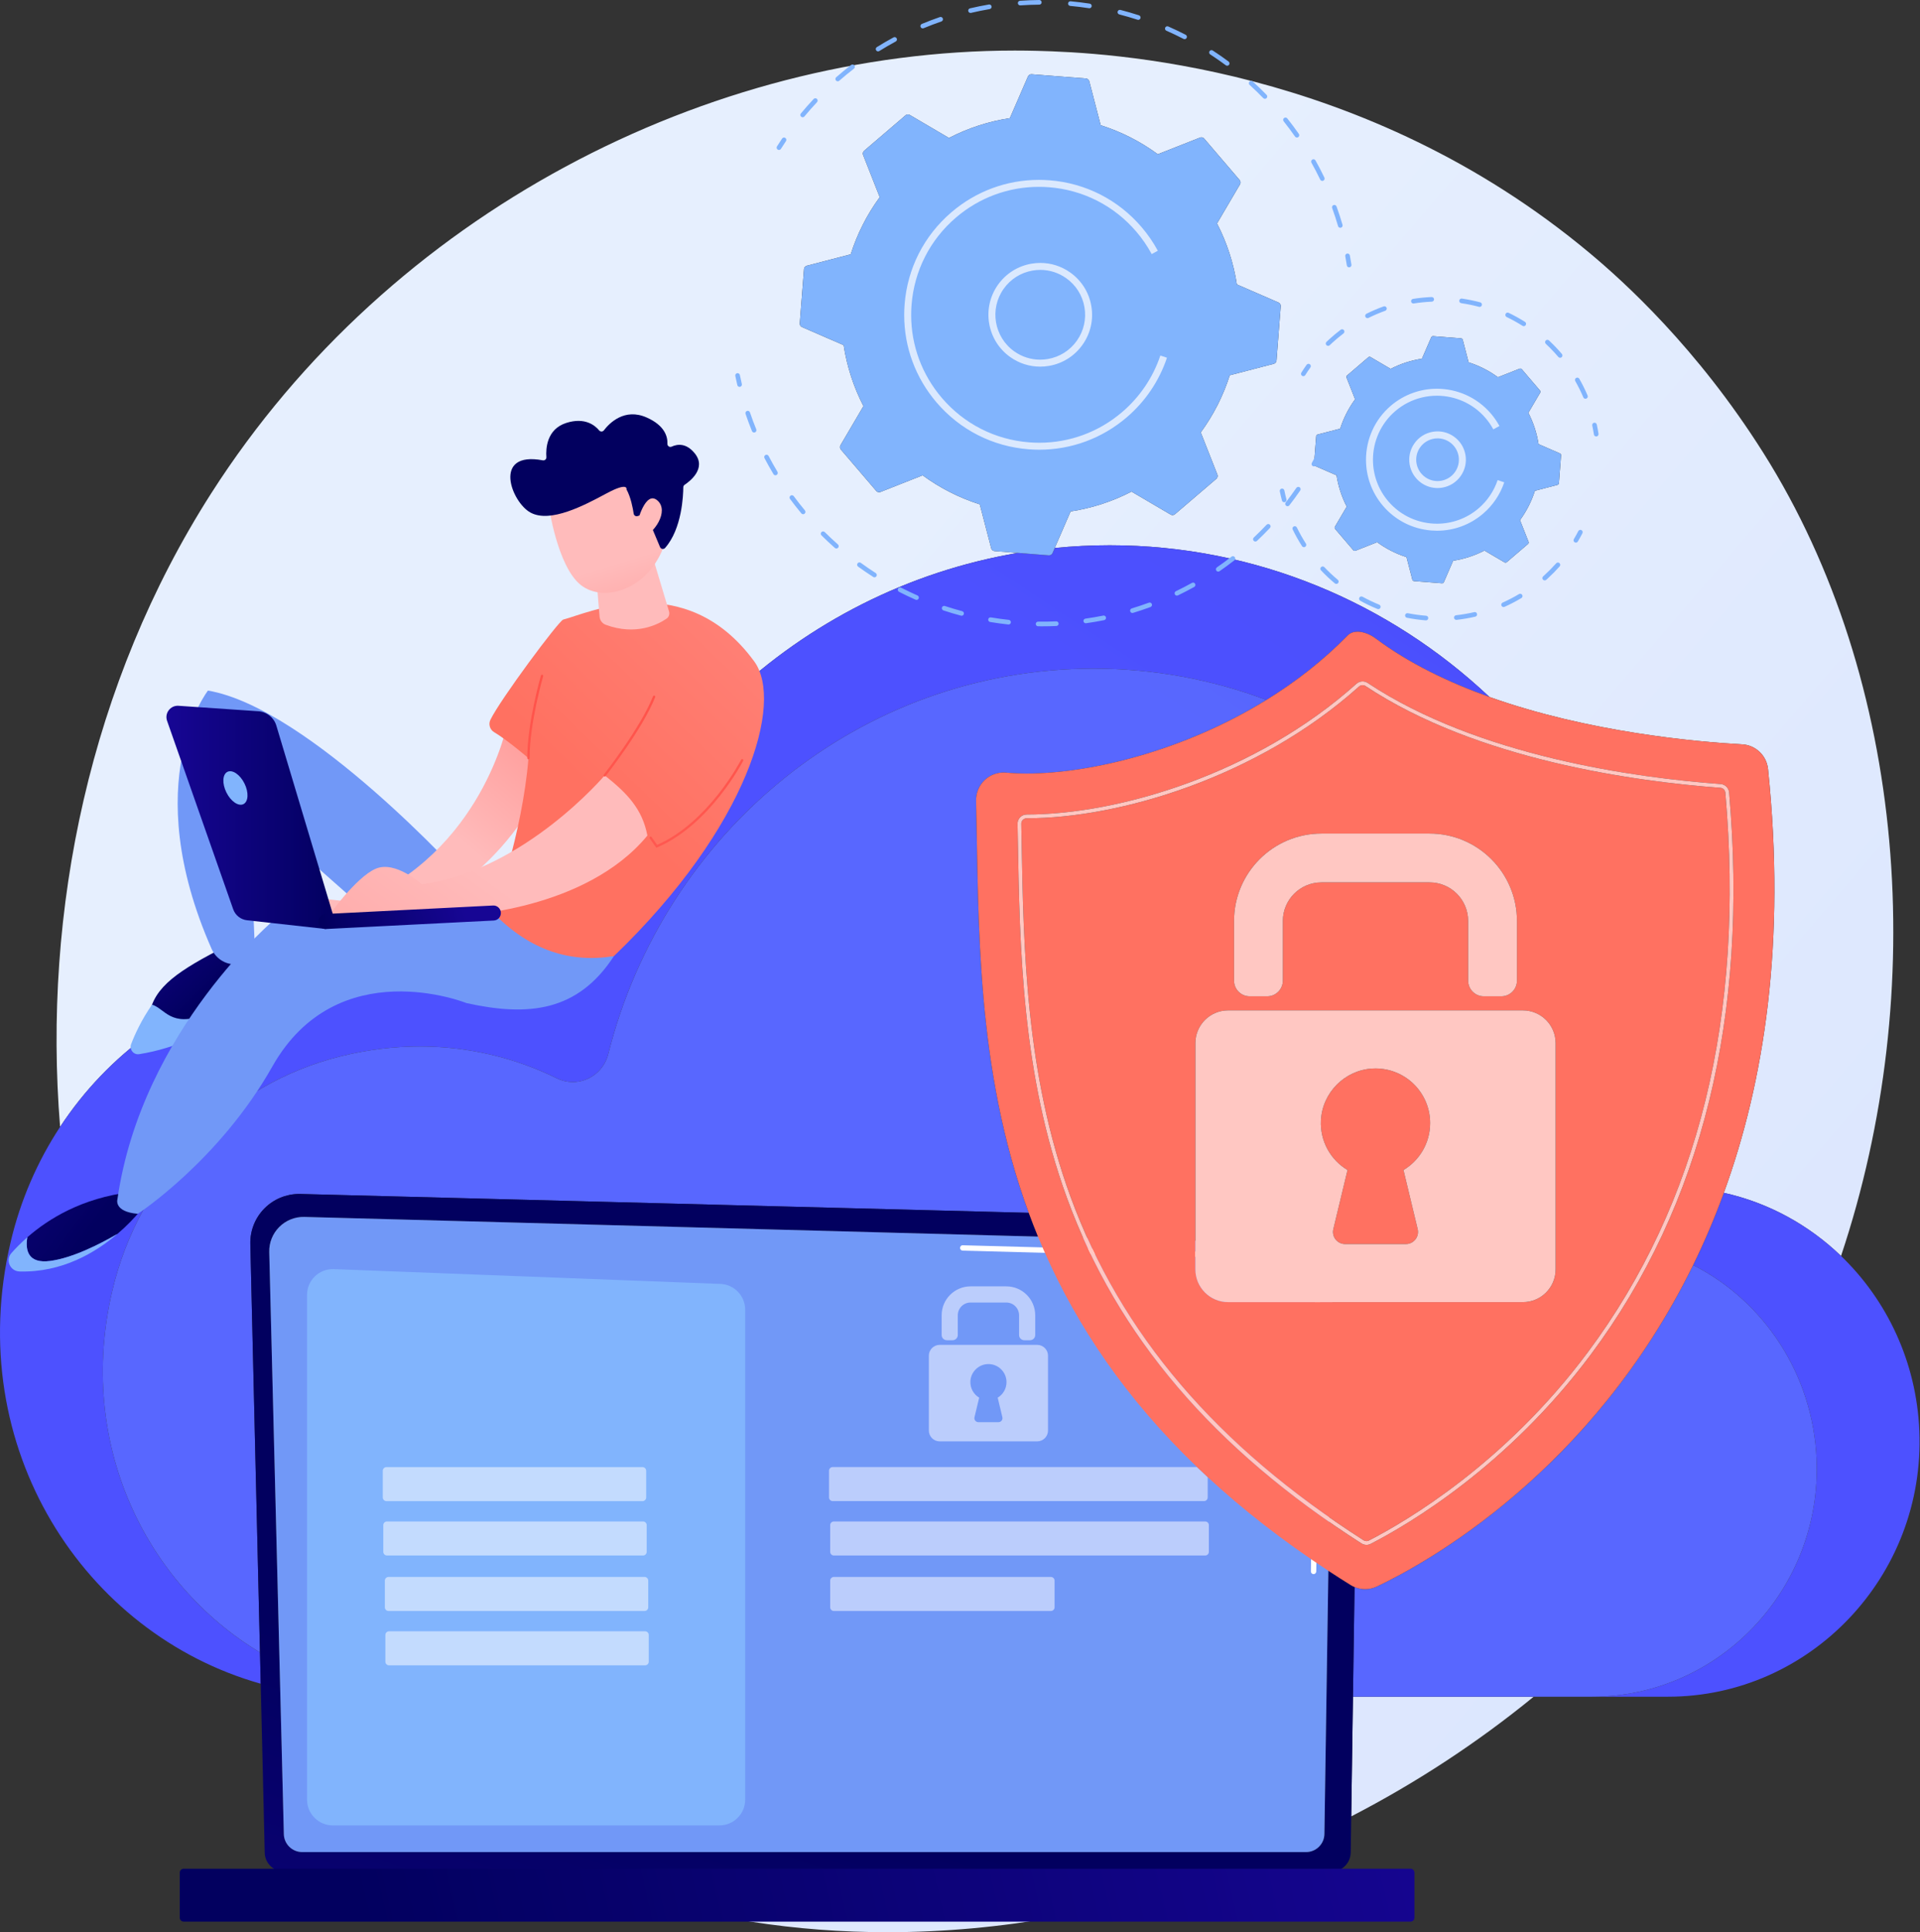 <svg xmlns="http://www.w3.org/2000/svg" xmlns:xlink="http://www.w3.org/1999/xlink" xmlns:serif="http://www.serif.com/" width="100%" height="100%" viewBox="0 0 2783 2800" xml:space="preserve" style="fill-rule:evenodd;clip-rule:evenodd;stroke-linejoin:round;stroke-miterlimit:2;"><rect x="0" y="0" width="2783" height="2800" fill="#333333" stroke="none"/>    <g transform="matrix(1,0,0,1,-463.815,-455)">        <path d="M1750.2,3255C1683.96,3255 1618.23,3250.06 1553.48,3239.94C1501.02,3231.74 1399.18,3214.77 1279.47,3167.26L2239.22,3167.26C2080.44,3224.67 1914.05,3255 1750.2,3255ZM2422.4,3087.18L2424.91,2913.73L2686.87,2913.73C2604.68,2980.88 2515.75,3038.93 2422.4,3087.18ZM3132.35,2275.04C3085.67,2230.16 3027.32,2197.89 2962.48,2183.51C3021.49,2021.72 3052.45,1819.62 3026.54,1569.4C3024.52,1549.91 3008.65,1534.74 2989.09,1533.66C2922.22,1529.99 2766.37,1516.18 2622.73,1464.97C2477.86,1328.49 2284.58,1245.15 2072.33,1245.15C2045.43,1245.15 2018.87,1246.49 1992.64,1249.1L2015.64,1196.14C2046.02,1191.48 2075.87,1181.94 2103.95,1167.4L2160.65,1200.71C2161.5,1201.21 2162.45,1201.45 2163.39,1201.45C2164.65,1201.45 2165.9,1201.01 2166.9,1200.15L2226.88,1148.85C2228.63,1147.35 2229.24,1144.9 2228.4,1142.76L2204.28,1081.58C2222.98,1056.09 2237.03,1028.07 2246.34,998.791L2310.03,982.238C2312.26,981.657 2313.88,979.725 2314.06,977.425L2320.19,898.737C2320.37,896.437 2319.07,894.277 2316.95,893.357L2256.6,867.14C2251.94,836.767 2242.4,806.918 2227.86,778.833L2261.17,722.132C2262.34,720.144 2262.11,717.633 2260.61,715.88L2209.31,655.904C2208.26,654.677 2206.75,654.011 2205.2,654.011C2204.53,654.011 2203.86,654.134 2203.22,654.387L2142.04,678.508C2116.55,659.8 2088.54,645.752 2059.25,636.442L2042.7,572.758C2042.12,570.525 2040.19,568.907 2037.89,568.728L1959.2,562.596C1959.06,562.585 1958.92,562.58 1958.78,562.58C1956.64,562.58 1954.68,563.847 1953.82,565.832L1927.6,626.184C1897.23,630.846 1867.38,640.386 1839.3,654.92L1782.6,621.615C1781.74,621.115 1780.8,620.87 1779.86,620.87C1778.6,620.87 1777.35,621.31 1776.34,622.168L1716.37,673.474C1714.61,674.973 1714,677.42 1714.85,679.566L1738.97,740.741C1720.26,766.236 1706.22,794.245 1696.91,823.53L1633.22,840.084C1630.99,840.664 1629.37,842.597 1629.19,844.896L1623.06,923.585C1622.88,925.884 1624.18,928.045 1626.3,928.963L1686.65,955.181C1691.31,985.553 1700.85,1015.4 1715.38,1043.49L1682.08,1100.19C1680.91,1102.18 1681.13,1104.69 1682.63,1106.44L1733.94,1166.42C1734.98,1167.64 1736.5,1168.31 1738.04,1168.31C1738.71,1168.31 1739.38,1168.19 1740.03,1167.93L1801.2,1143.81C1826.7,1162.52 1854.71,1176.57 1883.99,1185.88L1900.55,1249.56C1901.12,1251.8 1903.06,1253.41 1905.36,1253.59L1939.34,1256.24C1620.49,1309.99 1364.09,1553.79 1284.43,1870.41C1277.37,1898.47 1252.88,1916.12 1226.75,1916.12C1218.07,1916.12 1209.2,1914.17 1200.73,1910C1133.44,1876.91 1058.08,1858.36 978.463,1858.36C936.964,1858.36 894.301,1863.41 851.051,1874.05C726.614,1904.68 620.264,1982.44 550.919,2087.98C525.417,1774.01 594.486,1444.56 769.807,1170.13C1029.79,763.185 1490.96,528.269 1934.78,528.269C1945.66,528.269 1956.48,528.41 1967.34,528.693C2065.07,531.239 2439.59,546.933 2768.74,822.307C2817.08,862.755 2923.71,958.868 3019.81,1111.35C3227.93,1441.57 3260.6,1891.58 3132.35,2275.04ZM2459.96,1240.69C2473.06,1250.3 2487.45,1257.51 2502.49,1262.3L2510.99,1295.01C2511.29,1296.16 2512.28,1296.99 2513.47,1297.08L2553.89,1300.23C2553.96,1300.23 2554.03,1300.24 2554.1,1300.24C2555.2,1300.24 2556.21,1299.59 2556.65,1298.57L2570.12,1267.57C2585.72,1265.17 2601.05,1260.27 2615.48,1252.8L2644.61,1269.91C2645.04,1270.17 2645.53,1270.3 2646.01,1270.3C2646.66,1270.3 2647.3,1270.07 2647.82,1269.63L2678.62,1243.27C2679.53,1242.5 2679.84,1241.25 2679.4,1240.15L2667.01,1208.72C2676.62,1195.62 2683.84,1181.24 2688.62,1166.19L2721.34,1157.69C2722.48,1157.39 2723.31,1156.4 2723.41,1155.22L2726.56,1114.8C2726.65,1113.62 2725.98,1112.51 2724.89,1112.03L2693.89,1098.57C2691.5,1082.96 2686.6,1067.63 2679.13,1053.2L2696.24,1024.08C2696.84,1023.06 2696.72,1021.77 2695.96,1020.87L2669.6,990.058C2669.06,989.428 2668.28,989.086 2667.49,989.086C2667.15,989.086 2666.8,989.148 2666.47,989.279L2635.05,1001.67C2621.95,992.059 2607.56,984.843 2592.52,980.061L2584.02,947.347C2583.72,946.201 2582.73,945.37 2581.54,945.278L2541.12,942.128C2541.05,942.123 2540.98,942.12 2540.9,942.12C2539.81,942.12 2538.8,942.77 2538.36,943.79L2524.89,974.791C2509.29,977.186 2493.96,982.087 2479.53,989.554L2450.4,972.444C2449.97,972.187 2449.48,972.061 2449,972.061C2448.35,972.061 2447.71,972.287 2447.19,972.728L2416.38,999.084C2415.48,999.854 2415.17,1001.11 2415.61,1002.21L2428,1033.64C2418.39,1046.73 2411.17,1061.12 2406.39,1076.17L2373.67,1084.67C2372.53,1084.97 2371.7,1085.96 2371.6,1087.14L2368.45,1127.56C2368.36,1128.74 2369.03,1129.85 2370.12,1130.32L2401.12,1143.79C2403.51,1159.39 2408.41,1174.73 2415.88,1189.15L2398.77,1218.28C2398.17,1219.3 2398.29,1220.59 2399.05,1221.49L2425.41,1252.3C2425.95,1252.93 2426.72,1253.27 2427.52,1253.27C2427.86,1253.27 2428.21,1253.21 2428.54,1253.08L2459.96,1240.69Z" style="fill:url(#_Linear1);"></path>    </g>    <g transform="matrix(1,0,0,1,-463.815,-455)">        <path d="M2881.61,2913.73L2771.63,2913.73C2955.34,2913.73 3104.72,2757.82 3096.85,2569.63C3091.68,2446.07 3020.18,2340.13 2917.94,2288.29C2934.03,2255.41 2948.98,2220.52 2962.48,2183.51C3027.32,2197.89 3085.67,2230.16 3132.35,2275.04C3198.85,2338.99 3241.68,2428.53 3245.85,2528.35C3254.67,2739.11 3087.36,2913.73 2881.61,2913.73ZM841.734,2894.91C585.652,2822.72 409.439,2552.76 479.144,2255.25C493.354,2194.6 517.953,2138.15 550.919,2087.98C620.264,1982.44 726.614,1904.68 851.051,1874.05C894.301,1863.41 936.964,1858.36 978.463,1858.36C1058.08,1858.36 1133.44,1876.91 1200.73,1910C1209.2,1914.17 1218.07,1916.12 1226.75,1916.12C1252.88,1916.12 1277.37,1898.47 1284.43,1870.41C1364.09,1553.79 1620.49,1309.99 1939.34,1256.24L1984.05,1259.72C1984.19,1259.74 1984.33,1259.74 1984.47,1259.74C1986.61,1259.74 1988.56,1258.47 1989.43,1256.49L1992.64,1249.1C2018.87,1246.49 2045.43,1245.15 2072.33,1245.15C2284.58,1245.15 2477.86,1328.49 2622.73,1464.97C2563.28,1443.77 2505.92,1416.17 2457.82,1380.21C2450.51,1374.75 2440.53,1370.4 2431.55,1370.4C2426.08,1370.4 2420.98,1372.01 2417.1,1375.99C2381.55,1412.36 2341.47,1443.36 2299.41,1469.32C2221.35,1439.94 2137.04,1423.91 2049.05,1423.91C1710.67,1423.91 1426.34,1661.11 1345.55,1982.18C1339.25,2007.24 1317.39,2022.99 1294.06,2022.99C1286.3,2022.99 1278.38,2021.25 1270.82,2017.53C1210.75,1987.98 1143.45,1971.43 1072.37,1971.43C1035.32,1971.43 997.223,1975.93 958.606,1985.44C794.683,2025.78 665.919,2157.72 626.541,2325.79C574.877,2546.3 674.528,2749.87 840.661,2849.54L841.734,2894.91Z" style="fill:url(#_Linear2);"></path>    </g>    <g transform="matrix(1,0,0,1,-463.815,-455)">        <path d="M2771.63,2913.73L2424.91,2913.73L2427.21,2754.8C2432.1,2756.83 2437.32,2757.86 2442.56,2757.86C2448.38,2757.86 2454.21,2756.59 2459.62,2754.03C2530.26,2720.57 2770.93,2588.76 2917.94,2288.29C3020.18,2340.13 3091.68,2446.07 3096.85,2569.63C3104.72,2757.82 2955.34,2913.73 2771.63,2913.73ZM840.661,2849.54C674.528,2749.87 574.877,2546.3 626.541,2325.79C665.919,2157.72 794.683,2025.78 958.606,1985.44C997.223,1975.93 1035.32,1971.43 1072.37,1971.43C1143.45,1971.43 1210.75,1987.98 1270.82,2017.53C1278.38,2021.25 1286.3,2022.99 1294.06,2022.99C1317.39,2022.99 1339.25,2007.24 1345.55,1982.18C1426.34,1661.11 1710.67,1423.91 2049.05,1423.91C2137.04,1423.91 2221.35,1439.94 2299.41,1469.32C2180.2,1542.88 2045.09,1575.92 1952.12,1575.92C1941.54,1575.92 1931.49,1575.49 1922.09,1574.64C1920.89,1574.54 1919.7,1574.48 1918.51,1574.48C1908.42,1574.48 1898.66,1578.31 1891.24,1585.26C1882.94,1593.04 1878.36,1603.98 1878.62,1615.35C1882.7,1792.58 1877.96,2002.55 1954.97,2212.53L899.25,2185.21C898.638,2185.19 898.026,2185.19 897.415,2185.19C878.698,2185.19 860.714,2192.6 847.43,2205.84C833.712,2219.51 826.206,2238.21 826.664,2257.56L840.661,2849.54Z" style="fill:url(#_Linear3);"></path>    </g>    <g transform="matrix(1,0,0,1,-463.815,-455)">        <path d="M2393.57,3167.26L875.582,3167.26C860.143,3167.26 847.511,3154.64 847.511,3139.22L841.734,2894.91L840.661,2849.54L826.664,2257.56C826.206,2238.21 833.712,2219.51 847.43,2205.84C860.714,2192.6 878.698,2185.19 897.415,2185.19C898.026,2185.19 898.638,2185.19 899.25,2185.21L1954.97,2212.53C1959.19,2224.03 1963.64,2235.5 1968.36,2246.99L905.085,2218.47C904.642,2218.46 904.198,2218.45 903.756,2218.45C890.62,2218.45 878.003,2223.66 868.677,2232.96C859.039,2242.57 853.737,2255.73 854.078,2269.34L875.224,3112.31C875.224,3126.92 887.175,3138.87 901.782,3138.87L2356.96,3138.87C2371.57,3138.87 2383.52,3126.92 2383.52,3112.31L2389.26,2731.26C2399.77,2738.16 2410.46,2745 2421.41,2751.82C2423.28,2752.98 2425.21,2753.97 2427.21,2754.8L2424.91,2913.73L2422.4,3087.18L2421.64,3139.22C2421.64,3154.64 2409.01,3167.26 2393.57,3167.26Z" style="fill:url(#_Linear4);"></path>    </g>    <g transform="matrix(1,0,0,1,-463.815,-455)">        <path d="M875.224,3112.31C875.224,3126.92 887.175,3138.87 901.782,3138.87L2356.96,3138.87C2371.57,3138.87 2383.52,3126.92 2383.52,3112.31L2395.44,2320.39C2394.04,2272.73 2352.26,2255.6 2326.93,2256.61L905.085,2218.47C891.475,2218.1 878.317,2223.35 868.677,2232.96C859.039,2242.57 853.737,2255.73 854.078,2269.34L875.224,3112.31Z" style="fill:rgb(113,152,247);fill-rule:nonzero;"></path>    </g>    <g transform="matrix(1,0,0,1,-463.815,-455)">        <path d="M2367.8,2736.09L2367.76,2736.09C2365.59,2736.06 2363.87,2734.29 2363.91,2732.14L2364.85,2667.92C2364.88,2665.79 2366.62,2664.08 2368.74,2664.08L2368.77,2664.08C2370.94,2664.11 2372.66,2665.88 2372.63,2668.03L2371.69,2732.26C2371.66,2734.39 2369.92,2736.09 2367.8,2736.09Z" style="fill:white;fill-rule:nonzero;"></path>    </g>    <g transform="matrix(1,0,0,1,-463.815,-455)">        <path d="M2370.11,2578.71L2370.05,2578.71C2367.9,2578.68 2366.18,2576.91 2366.22,2574.76L2369.83,2328.78C2369.76,2314.17 2365.33,2302.5 2356.64,2294.19C2340.44,2278.66 2314.72,2279.45 2313.63,2279.51L1859.18,2267.32C1857.03,2267.26 1855.33,2265.47 1855.39,2263.33C1855.45,2261.18 1857.1,2259.35 1859.39,2259.54L2313.57,2271.73C2316.4,2271.56 2343.79,2271.09 2362.03,2288.57C2372.29,2298.4 2377.53,2311.94 2377.61,2328.82L2374,2574.88C2373.97,2577 2372.23,2578.71 2370.11,2578.71Z" style="fill:white;fill-rule:nonzero;"></path>    </g>    <g transform="matrix(1,0,0,1,-463.815,-455)">        <path d="M730.018,3239.68L2508.36,3239.68C2511.47,3239.68 2514.01,3237.13 2514.01,3234.02L2514.01,3168.68C2514.01,3165.57 2511.47,3163.03 2508.36,3163.03L730.018,3163.03C726.909,3163.03 724.364,3165.57 724.364,3168.68L724.364,3234.02C724.364,3237.13 726.909,3239.68 730.018,3239.68Z" style="fill:url(#_Linear5);"></path>    </g>    <g transform="matrix(1,0,0,1,-463.815,-455)">        <path d="M1506.55,3100.24L946.268,3100.24C925.609,3100.24 908.863,3083.49 908.863,3062.83L908.863,2331.49C908.863,2310.27 926.494,2293.3 947.698,2294.11L1507.98,2315.56C1528.07,2316.32 1543.95,2332.83 1543.95,2352.93L1543.95,3062.83C1543.95,3083.49 1527.21,3100.24 1506.55,3100.24Z" style="fill:rgb(129,180,253);fill-rule:nonzero;"></path>    </g>    <g transform="matrix(1,0,0,1,-463.815,-455)">        <path d="M1395.11,2630.33L1023.98,2630.33C1021.04,2630.33 1018.65,2627.94 1018.65,2625L1018.65,2586.34C1018.65,2583.4 1021.04,2581.01 1023.98,2581.01L1395.11,2581.01C1398.05,2581.01 1400.44,2583.4 1400.44,2586.34L1400.44,2625C1400.44,2627.94 1398.05,2630.33 1395.11,2630.33Z" style="fill:rgb(195,219,254);fill-rule:nonzero;"></path>    </g>    <g transform="matrix(1,0,0,1,-463.815,-455)">        <path d="M1395.86,2709.1L1024.73,2709.1C1021.79,2709.1 1019.4,2706.71 1019.4,2703.76L1019.4,2665.11C1019.4,2662.16 1021.79,2659.77 1024.73,2659.77L1395.86,2659.77C1398.8,2659.77 1401.19,2662.16 1401.19,2665.11L1401.19,2703.76C1401.19,2706.71 1398.8,2709.1 1395.86,2709.1Z" style="fill:rgb(195,219,254);fill-rule:nonzero;"></path>    </g>    <g transform="matrix(1,0,0,1,-463.815,-455)">        <path d="M1398.1,2789.51L1026.97,2789.51C1024.03,2789.51 1021.64,2787.12 1021.64,2784.18L1021.64,2745.52C1021.64,2742.58 1024.03,2740.19 1026.97,2740.19L1398.1,2740.19C1401.04,2740.19 1403.43,2742.58 1403.43,2745.52L1403.43,2784.18C1403.43,2787.12 1401.04,2789.51 1398.1,2789.51Z" style="fill:rgb(195,219,254);fill-rule:nonzero;"></path>    </g>    <g transform="matrix(1,0,0,1,-463.815,-455)">        <path d="M1398.85,2868.27L1027.72,2868.27C1024.78,2868.27 1022.39,2865.89 1022.39,2862.94L1022.39,2824.28C1022.39,2821.34 1024.78,2818.95 1027.72,2818.95L1398.85,2818.95C1401.79,2818.95 1404.18,2821.34 1404.18,2824.28L1404.18,2862.94C1404.18,2865.89 1401.79,2868.27 1398.85,2868.27Z" style="fill:rgb(195,219,254);fill-rule:nonzero;"></path>    </g>    <g transform="matrix(1,0,0,1,-463.815,-455)">        <path d="M2209.02,2630.27L1670.78,2630.27C1667.84,2630.27 1665.45,2627.89 1665.45,2624.94L1665.45,2586.28C1665.45,2583.34 1667.84,2580.95 1670.78,2580.95L2198.86,2580.95C2203.95,2585.83 2209.1,2590.69 2214.35,2595.55L2214.35,2624.94C2214.35,2627.89 2211.96,2630.27 2209.02,2630.27Z" style="fill:rgb(187,205,252);fill-rule:nonzero;"></path>    </g>    <g transform="matrix(1,0,0,1,-463.815,-455)">        <path d="M2210.71,2709.1L1672.48,2709.1C1669.53,2709.1 1667.15,2706.71 1667.15,2703.76L1667.15,2665.11C1667.15,2662.16 1669.53,2659.77 1672.48,2659.77L2210.71,2659.77C2213.66,2659.77 2216.05,2662.16 2216.05,2665.11L2216.05,2703.76C2216.05,2706.71 2213.66,2709.1 2210.71,2709.1Z" style="fill:rgb(187,205,252);fill-rule:nonzero;"></path>    </g>    <g transform="matrix(1,0,0,1,-463.815,-455)">        <path d="M1987.06,2789.51L1672.48,2789.51C1669.53,2789.51 1667.15,2787.12 1667.15,2784.18L1667.15,2745.52C1667.15,2742.58 1669.53,2740.19 1672.48,2740.19L1987.06,2740.19C1990.01,2740.19 1992.4,2742.58 1992.4,2745.52L1992.4,2784.18C1992.4,2787.12 1990.01,2789.51 1987.06,2789.51Z" style="fill:rgb(187,205,252);fill-rule:nonzero;"></path>    </g>    <g transform="matrix(1,0,0,1,-463.815,-455)">        <path d="M1956.83,2397.13L1948.47,2397.13C1944.32,2397.13 1940.95,2393.76 1940.95,2389.61L1940.95,2361.03C1940.95,2350.8 1932.66,2342.51 1922.43,2342.51L1870.63,2342.51C1860.4,2342.51 1852.1,2350.8 1852.1,2361.03L1852.1,2389.61C1852.1,2393.76 1848.74,2397.13 1844.59,2397.13L1836.22,2397.13C1832.07,2397.13 1828.71,2393.76 1828.71,2389.61L1828.71,2361.03C1828.71,2337.88 1847.47,2319.12 1870.63,2319.12L1922.43,2319.12C1945.58,2319.12 1964.35,2337.88 1964.35,2361.03L1964.35,2389.61C1964.35,2393.76 1960.99,2397.13 1956.83,2397.13Z" style="fill:rgb(187,205,252);fill-rule:nonzero;"></path>    </g>    <g transform="matrix(1,0,0,1,-463.815,-455)">        <path d="M1967.2,2543.71L1825.86,2543.71C1817.2,2543.71 1810.18,2536.69 1810.18,2528.03L1810.18,2419.56C1810.18,2410.9 1817.2,2403.87 1825.86,2403.87L1967.2,2403.87C1975.86,2403.87 1982.88,2410.9 1982.88,2419.56L1982.88,2528.03C1982.88,2536.69 1975.86,2543.71 1967.2,2543.71ZM1896.53,2431.7C1895.98,2431.7 1895.42,2431.72 1894.86,2431.76C1881.72,2432.57 1871.06,2443.33 1870.37,2456.48C1869.83,2466.63 1875.08,2475.6 1883.11,2480.4L1876.31,2508.71C1875.43,2512.36 1878.2,2515.88 1881.96,2515.88L1911.1,2515.88C1914.86,2515.88 1917.63,2512.36 1916.75,2508.71L1909.95,2480.4C1917.6,2475.83 1922.73,2467.46 1922.73,2457.9C1922.73,2443.43 1911,2431.7 1896.53,2431.7Z" style="fill:rgb(187,205,252);fill-rule:nonzero;"></path>    </g>    <g transform="matrix(1,0,0,1,-463.815,-455)">        <path d="M2368.25,1130.81C2367.7,1130.81 2367.13,1130.68 2366.62,1130.39C2364.99,1129.48 2364.41,1127.44 2365.31,1125.81C2367.48,1121.91 2369.58,1117.99 2371.62,1114.03C2372.47,1112.38 2374.49,1111.74 2376.15,1112.59C2377.8,1113.44 2378.45,1115.47 2377.6,1117.13C2375.53,1121.14 2373.39,1125.12 2371.2,1129.08C2370.58,1130.19 2369.43,1130.81 2368.25,1130.81Z" style="fill:rgb(129,180,253);fill-rule:nonzero;"></path>    </g>    <g transform="matrix(1,0,0,1,-463.815,-455)">        <path d="M1556.87,1081.78C1555.54,1081.78 1554.28,1080.98 1553.75,1079.67C1550.42,1071.47 1547.3,1063.08 1544.47,1054.75C1543.88,1052.99 1544.82,1051.08 1546.59,1050.48C1548.33,1049.89 1550.25,1050.83 1550.85,1052.59C1553.63,1060.8 1556.71,1069.06 1559.99,1077.14C1560.69,1078.87 1559.86,1080.83 1558.14,1081.53C1557.72,1081.7 1557.29,1081.78 1556.87,1081.78ZM1587.82,1143.72C1586.68,1143.72 1585.56,1143.13 1584.93,1142.08C1580.37,1134.48 1575.99,1126.68 1571.91,1118.88C1571.06,1117.24 1571.69,1115.2 1573.34,1114.34C1574.98,1113.48 1577.02,1114.12 1577.88,1115.77C1581.9,1123.44 1586.21,1131.13 1590.7,1138.62C1591.66,1140.21 1591.14,1142.28 1589.55,1143.24C1589.01,1143.56 1588.41,1143.72 1587.82,1143.72ZM2330.06,1188.56C2329.34,1188.56 2328.61,1188.33 2328,1187.85C2326.53,1186.71 2326.27,1184.59 2327.41,1183.12C2332.77,1176.23 2337.98,1169.12 2342.89,1161.99C2343.95,1160.45 2346.05,1160.07 2347.57,1161.12C2349.1,1162.17 2349.49,1164.27 2348.44,1165.8C2343.45,1173.05 2338.17,1180.27 2332.72,1187.26C2332.06,1188.11 2331.07,1188.56 2330.06,1188.56ZM1627.93,1200.16C1626.97,1200.16 1626.01,1199.74 1625.34,1198.94C1619.7,1192.17 1614.18,1185.13 1608.92,1178.02C1607.82,1176.53 1608.14,1174.42 1609.63,1173.31C1611.14,1172.21 1613.24,1172.53 1614.34,1174.02C1619.52,1181.02 1624.96,1187.96 1630.52,1194.64C1631.71,1196.06 1631.51,1198.19 1630.08,1199.38C1629.46,1199.9 1628.69,1200.16 1627.93,1200.16ZM2283.47,1239.76C2282.57,1239.76 2281.68,1239.4 2281.02,1238.7C2279.74,1237.35 2279.8,1235.22 2281.16,1233.94C2287.49,1227.96 2293.73,1221.73 2299.69,1215.42C2300.97,1214.07 2303.1,1214.01 2304.45,1215.28C2305.8,1216.56 2305.86,1218.69 2304.59,1220.04C2298.53,1226.45 2292.21,1232.77 2285.78,1238.84C2285.13,1239.45 2284.29,1239.76 2283.47,1239.76ZM1676.14,1249.86C1675.35,1249.86 1674.55,1249.58 1673.91,1249.02C1667.32,1243.19 1660.8,1237.06 1654.52,1230.82C1653.2,1229.51 1653.2,1227.38 1654.51,1226.06C1655.82,1224.74 1657.95,1224.73 1659.27,1226.05C1665.45,1232.19 1671.88,1238.23 1678.38,1243.97C1679.77,1245.21 1679.9,1247.33 1678.67,1248.73C1678,1249.48 1677.07,1249.86 1676.14,1249.86ZM2229.61,1283.33C2228.54,1283.33 2227.49,1282.82 2226.83,1281.88C2225.78,1280.35 2226.16,1278.25 2227.69,1277.19C2234.85,1272.25 2241.97,1267.03 2248.83,1261.68C2250.29,1260.54 2252.41,1260.8 2253.55,1262.27C2254.7,1263.73 2254.44,1265.85 2252.97,1266.99C2246,1272.42 2238.79,1277.72 2231.52,1282.74C2230.93,1283.14 2230.26,1283.33 2229.61,1283.33ZM1731.34,1291.61C1730.72,1291.61 1730.08,1291.44 1729.52,1291.07C1722.09,1286.31 1714.71,1281.26 1707.57,1276.07C1706.07,1274.97 1705.74,1272.87 1706.83,1271.36C1707.93,1269.86 1710.04,1269.53 1711.54,1270.62C1718.56,1275.74 1725.83,1280.71 1733.16,1285.41C1734.72,1286.41 1735.18,1288.49 1734.17,1290.06C1733.53,1291.06 1732.45,1291.61 1731.34,1291.61ZM2169.74,1318.13C2168.49,1318.13 2167.28,1317.43 2166.7,1316.22C2165.89,1314.55 2166.6,1312.54 2168.28,1311.73C2176.11,1307.96 2183.93,1303.9 2191.54,1299.66C2193.18,1298.76 2195.21,1299.34 2196.12,1300.97C2197.03,1302.59 2196.44,1304.64 2194.82,1305.55C2187.09,1309.85 2179.15,1313.97 2171.19,1317.8C2170.72,1318.03 2170.23,1318.13 2169.74,1318.13ZM1792.32,1324.34C1791.86,1324.34 1791.4,1324.25 1790.96,1324.06C1782.87,1320.49 1774.79,1316.64 1766.96,1312.62C1765.31,1311.77 1764.65,1309.74 1765.5,1308.08C1766.35,1306.44 1768.38,1305.78 1770.04,1306.63C1777.75,1310.59 1785.71,1314.38 1793.68,1317.89C1795.38,1318.64 1796.15,1320.63 1795.4,1322.33C1794.85,1323.59 1793.61,1324.34 1792.32,1324.34ZM2105.22,1343.27C2103.77,1343.27 2102.44,1342.34 2102,1340.88C2101.46,1339.1 2102.47,1337.22 2104.24,1336.68C2112.58,1334.16 2120.94,1331.35 2129.09,1328.35C2130.83,1327.71 2132.77,1328.6 2133.41,1330.35C2134.05,1332.09 2133.16,1334.02 2131.42,1334.67C2123.15,1337.72 2114.66,1340.56 2106.2,1343.13C2105.87,1343.23 2105.54,1343.27 2105.22,1343.27ZM1857.64,1347.3C1857.35,1347.3 1857.06,1347.26 1856.77,1347.18C1848.23,1344.91 1839.66,1342.35 1831.29,1339.57C1829.52,1338.99 1828.56,1337.08 1829.15,1335.32C1829.73,1333.56 1831.63,1332.6 1833.4,1333.18C1841.66,1335.91 1850.1,1338.44 1858.5,1340.68C1860.3,1341.16 1861.37,1343.01 1860.89,1344.8C1860.48,1346.31 1859.12,1347.3 1857.64,1347.3ZM2037.6,1358.18C2035.95,1358.18 2034.51,1356.97 2034.27,1355.29C2034.01,1353.44 2035.29,1351.74 2037.13,1351.48C2045.75,1350.27 2054.44,1348.78 2062.96,1347.07C2064.77,1346.7 2066.56,1347.88 2066.93,1349.7C2067.29,1351.52 2066.11,1353.3 2064.29,1353.67C2055.64,1355.41 2046.82,1356.92 2038.07,1358.15C2037.91,1358.17 2037.75,1358.18 2037.6,1358.18ZM1925.7,1359.99C1925.57,1359.99 1925.45,1359.98 1925.33,1359.97C1916.54,1359.01 1907.67,1357.79 1898.99,1356.34C1897.15,1356.03 1895.92,1354.29 1896.22,1352.46C1896.53,1350.63 1898.27,1349.38 1900.1,1349.7C1908.66,1351.13 1917.39,1352.34 1926.05,1353.27C1927.9,1353.47 1929.24,1355.13 1929.04,1356.98C1928.85,1358.71 1927.39,1359.99 1925.7,1359.99ZM1974.42,1362.61C1972.43,1362.61 1970.44,1362.6 1968.46,1362.57C1966.6,1362.55 1965.11,1361.02 1965.13,1359.16C1965.16,1357.32 1966.66,1355.84 1968.5,1355.84L1968.55,1355.84C1977.26,1355.96 1986.05,1355.81 1994.74,1355.42C1996.48,1355.3 1998.18,1356.77 1998.26,1358.63C1998.34,1360.49 1996.9,1362.06 1995.05,1362.15C1988.21,1362.46 1981.27,1362.61 1974.42,1362.61Z" style="fill:rgb(129,180,253);fill-rule:nonzero;"></path>    </g>    <g transform="matrix(1,0,0,1,-463.815,-455)">        <path d="M1535.81,1015.62C1534.28,1015.62 1532.9,1014.58 1532.53,1013.03C1531.5,1008.62 1530.53,1004.21 1529.63,999.781C1529.26,997.959 1530.43,996.181 1532.25,995.813C1534.07,995.444 1535.85,996.611 1536.22,998.439C1537.11,1002.8 1538.07,1007.15 1539.09,1011.49C1539.51,1013.3 1538.39,1015.11 1536.58,1015.54C1536.32,1015.59 1536.06,1015.62 1535.81,1015.62Z" style="fill:rgb(129,180,253);fill-rule:nonzero;"></path>    </g>    <g transform="matrix(1,0,0,1,-463.815,-455)">        <path d="M1592.89,672.307C1592.27,672.307 1591.65,672.139 1591.09,671.787C1589.52,670.797 1589.05,668.716 1590.04,667.145C1592.45,663.332 1594.91,659.541 1597.44,655.783C1598.47,654.241 1600.57,653.823 1602.11,654.866C1603.65,655.904 1604.06,657.995 1603.03,659.537C1600.53,663.243 1598.11,666.974 1595.74,670.735C1595.1,671.751 1594,672.307 1592.89,672.307Z" style="fill:rgb(129,180,253);fill-rule:nonzero;"></path>    </g>    <g transform="matrix(1,0,0,1,-463.815,-455)">        <path d="M1942.53,462.821C1940.78,462.821 1939.3,461.463 1939.18,459.691C1939.05,457.834 1940.44,456.226 1942.3,456.098C1951.54,455.447 1960.94,455.079 1970.24,455L1970.27,455C1972.12,455 1973.62,456.489 1973.63,458.337C1973.65,460.198 1972.15,461.717 1970.3,461.733C1961.14,461.812 1951.88,462.174 1942.77,462.812L1942.53,462.821ZM2042.87,466.951C2042.71,466.951 2042.53,466.938 2042.36,466.911C2033.32,465.524 2024.12,464.403 2015.01,463.574C2013.16,463.407 2011.8,461.766 2011.96,459.915C2012.14,458.064 2013.73,456.693 2015.62,456.867C2024.87,457.709 2034.21,458.85 2043.38,460.257C2045.22,460.54 2046.48,462.256 2046.2,464.094C2045.94,465.761 2044.51,466.951 2042.87,466.951ZM1870.56,473.743C1869.04,473.743 1867.65,472.698 1867.29,471.149C1866.86,469.341 1867.98,467.526 1869.79,467.099C1878.85,464.965 1888.07,463.091 1897.2,461.529C1899.07,461.233 1900.77,462.447 1901.08,464.278C1901.4,466.112 1900.17,467.852 1898.34,468.164C1889.34,469.703 1880.26,471.55 1871.34,473.654C1871.08,473.713 1870.82,473.743 1870.56,473.743ZM2113.68,483.744C2113.34,483.744 2112.99,483.692 2112.64,483.58C2103.96,480.762 2095.05,478.178 2086.2,475.896C2084.4,475.433 2083.31,473.595 2083.77,471.797C2084.24,469.995 2086.1,468.914 2087.88,469.374C2096.87,471.691 2105.9,474.315 2114.72,477.175C2116.49,477.748 2117.46,479.648 2116.89,481.417C2116.42,482.84 2115.1,483.744 2113.68,483.744ZM1801.3,496.132C1799.98,496.132 1798.73,495.353 1798.19,494.058C1797.48,492.342 1798.29,490.372 1800.01,489.656C1808.56,486.102 1817.36,482.758 1826.15,479.727C1827.92,479.125 1829.83,480.052 1830.44,481.811C1831.04,483.57 1830.11,485.487 1828.35,486.092C1819.68,489.08 1811.02,492.371 1802.59,495.876C1802.17,496.05 1801.73,496.132 1801.3,496.132ZM2180.85,511.739C2180.33,511.739 2179.81,511.621 2179.31,511.364C2171.19,507.179 2162.83,503.191 2154.46,499.509C2152.76,498.763 2151.98,496.777 2152.73,495.074C2153.48,493.371 2155.46,492.591 2157.17,493.348C2165.67,497.083 2174.16,501.129 2182.4,505.38C2184.05,506.232 2184.7,508.264 2183.85,509.914C2183.25,511.075 2182.07,511.739 2180.85,511.739ZM1736.57,529.466C1735.45,529.466 1734.35,528.904 1733.71,527.878C1732.73,526.3 1733.21,524.226 1734.79,523.243C1742.67,518.341 1750.81,513.613 1758.98,509.198C1760.63,508.307 1762.67,508.928 1763.55,510.559C1764.43,512.196 1763.82,514.238 1762.19,515.122C1754.13,519.472 1746.11,524.127 1738.35,528.957C1737.8,529.302 1737.18,529.466 1736.57,529.466ZM2242.59,550.241C2241.9,550.241 2241.19,550.024 2240.59,549.577C2233.25,544.123 2225.65,538.833 2217.99,533.849C2216.43,532.836 2215.99,530.749 2217.01,529.19C2218.02,527.635 2220.1,527.191 2221.67,528.207C2229.44,533.267 2237.16,538.636 2244.61,544.172C2246.1,545.28 2246.41,547.391 2245.3,548.883C2244.64,549.771 2243.62,550.241 2242.59,550.241ZM1678.07,572.821C1677.14,572.821 1676.2,572.43 1675.54,571.67C1674.32,570.27 1674.46,568.143 1675.86,566.92C1682.86,560.801 1690.14,554.828 1697.47,549.163C1698.96,548.032 1701.06,548.305 1702.2,549.771C1703.33,551.244 1703.06,553.358 1701.59,554.496C1694.36,560.075 1687.19,565.959 1680.29,571.989C1679.65,572.548 1678.86,572.821 1678.07,572.821ZM2297.3,598.212C2296.42,598.212 2295.54,597.87 2294.88,597.189C2288.54,590.65 2281.89,584.203 2275.12,578.025C2273.74,576.773 2273.64,574.643 2274.9,573.268C2276.15,571.887 2278.28,571.792 2279.65,573.048C2286.53,579.321 2293.28,585.863 2299.72,592.501C2301.01,593.836 2300.98,595.966 2299.64,597.262C2298.99,597.896 2298.15,598.212 2297.3,598.212ZM1627.24,624.924C1626.49,624.924 1625.72,624.671 1625.1,624.148C1623.67,622.962 1623.47,620.838 1624.66,619.408C1630.56,612.293 1636.79,605.241 1643.16,598.452C1644.43,597.094 1646.56,597.028 1647.92,598.301C1649.28,599.576 1649.35,601.707 1648.07,603.062C1641.79,609.751 1635.66,616.699 1629.84,623.708C1629.17,624.51 1628.21,624.924 1627.24,624.924ZM2343.7,654.307C2342.63,654.307 2341.59,653.807 2340.93,652.87C2335.7,645.39 2330.15,637.963 2324.45,630.799C2323.29,629.343 2323.53,627.226 2324.99,626.068C2326.45,624.905 2328.56,625.151 2329.72,626.604C2335.5,633.88 2341.14,641.416 2346.45,649.01C2347.52,650.532 2347.15,652.63 2345.62,653.698C2345.04,654.109 2344.36,654.307 2343.7,654.307ZM2380.46,717.134C2379.21,717.134 2378,716.431 2377.42,715.228C2373.45,706.969 2369.18,698.743 2364.72,690.78C2363.82,689.159 2364.4,687.108 2366.02,686.197C2367.64,685.296 2369.7,685.872 2370.6,687.493C2375.12,695.574 2379.46,703.924 2383.49,712.308C2384.3,713.985 2383.59,715.997 2381.92,716.802C2381.45,717.029 2380.95,717.134 2380.46,717.134ZM2406.55,785.088C2405.09,785.088 2403.75,784.138 2403.32,782.668C2400.75,773.893 2397.86,765.085 2394.75,756.485C2394.12,754.739 2395.03,752.809 2396.78,752.175C2398.52,751.537 2400.46,752.447 2401.09,754.196C2404.25,762.922 2407.17,771.865 2409.78,780.774C2410.31,782.56 2409.28,784.43 2407.5,784.953C2407.18,785.045 2406.86,785.088 2406.55,785.088Z" style="fill:rgb(129,180,253);fill-rule:nonzero;"></path>    </g>    <g transform="matrix(1,0,0,1,-463.815,-455)">        <path d="M2419.35,842.405C2417.72,842.405 2416.29,841.218 2416.03,839.558C2415.34,835.163 2414.59,830.773 2413.77,826.391C2413.43,824.563 2414.63,822.804 2416.46,822.462C2418.28,822.146 2420.05,823.33 2420.39,825.155C2421.22,829.603 2421.98,834.058 2422.68,838.52C2422.97,840.357 2421.71,842.08 2419.87,842.366C2419.7,842.392 2419.52,842.405 2419.35,842.405Z" style="fill:rgb(129,180,253);fill-rule:nonzero;"></path>    </g>    <g transform="matrix(1,0,0,1,-463.815,-455)">        <path d="M2320.19,898.737C2320.37,896.437 2319.07,894.277 2316.95,893.357L2256.6,867.14C2251.94,836.767 2242.4,806.918 2227.86,778.833L2261.17,722.132C2262.34,720.144 2262.11,717.633 2260.61,715.88L2209.31,655.904C2207.81,654.151 2205.36,653.542 2203.22,654.387L2142.04,678.508C2116.55,659.8 2088.54,645.752 2059.25,636.442L2042.7,572.758C2042.12,570.525 2040.19,568.907 2037.89,568.728L1959.2,562.596C1956.9,562.418 1954.74,563.717 1953.82,565.832L1927.6,626.184C1897.23,630.846 1867.38,640.386 1839.3,654.92L1782.6,621.615C1780.61,620.446 1778.1,620.669 1776.34,622.168L1716.37,673.474C1714.61,674.973 1714,677.42 1714.85,679.566L1738.97,740.741C1720.26,766.236 1706.22,794.245 1696.91,823.53L1633.22,840.084C1630.99,840.664 1629.37,842.597 1629.19,844.896L1623.06,923.585C1622.88,925.884 1624.18,928.045 1626.3,928.963L1686.65,955.181C1691.31,985.553 1700.85,1015.4 1715.38,1043.49L1682.08,1100.19C1680.91,1102.18 1681.13,1104.69 1682.63,1106.44L1733.94,1166.42C1735.43,1168.17 1737.88,1168.78 1740.03,1167.93L1801.2,1143.81C1826.7,1162.52 1854.71,1176.57 1883.99,1185.88L1900.55,1249.56C1901.12,1251.8 1903.06,1253.41 1905.36,1253.59L1984.05,1259.72C1986.35,1259.9 1988.51,1258.6 1989.43,1256.49L2015.64,1196.14C2046.02,1191.48 2075.87,1181.94 2103.95,1167.4L2160.65,1200.71C2162.64,1201.87 2165.15,1201.65 2166.9,1200.15L2226.88,1148.85C2228.63,1147.35 2229.24,1144.9 2228.4,1142.76L2204.28,1081.58C2222.98,1056.09 2237.03,1028.07 2246.34,998.791L2310.03,982.238C2312.26,981.657 2313.88,979.725 2314.06,977.425L2320.19,898.737Z" style="fill:rgb(129,180,253);fill-rule:nonzero;"></path>    </g>    <g transform="matrix(1,0,0,1,-463.815,-455)">        <path d="M1971.46,986.311C1956.05,986.314 1941.05,981.57 1928.22,972.489C1894.4,948.559 1886.36,901.577 1910.29,867.76C1921.89,851.377 1939.17,840.491 1958.95,837.105C1963.23,836.375 1967.52,836.013 1971.77,836.013C1987.18,836.013 2002.19,840.75 2015.02,849.832C2031.41,861.427 2042.29,878.704 2045.68,898.483C2049.06,918.266 2044.54,938.183 2032.95,954.562C2021.36,970.944 2004.08,981.83 1984.3,985.216C1980.02,985.949 1975.72,986.311 1971.46,986.311ZM1971.76,846.111C1968.07,846.111 1964.36,846.426 1960.65,847.06C1943.53,849.99 1928.57,859.413 1918.54,873.592C1897.82,902.863 1904.78,943.532 1934.05,964.244C1945.16,972.108 1958.15,976.206 1971.49,976.206C1975.17,976.206 1978.89,975.894 1982.6,975.261C1999.72,972.332 2014.67,962.909 2024.7,948.73C2034.74,934.55 2038.65,917.312 2035.73,900.19C2032.79,883.068 2023.37,868.112 2009.19,858.077C1998.08,850.216 1985.1,846.111 1971.76,846.111Z" style="fill:rgb(219,233,254);fill-rule:nonzero;"></path>    </g>    <g transform="matrix(1,0,0,1,-463.815,-455)">        <path d="M1970.26,1106.68C1965.11,1106.68 1959.94,1106.48 1954.76,1106.07C1902.7,1102.02 1855.33,1077.93 1821.39,1038.25C1790.82,1002.52 1774.43,958.004 1774.43,911.487C1774.43,906.338 1774.63,901.169 1775.04,895.981C1779.09,843.921 1803.18,796.555 1842.87,762.61C1878.59,732.049 1923.11,715.659 1969.63,715.659C1974.78,715.659 1979.95,715.859 1985.13,716.263C2037.2,720.317 2084.56,744.406 2118.5,784.089C2127.57,794.681 2135.5,806.224 2142.07,818.392L2133.19,823.192C2126.95,811.652 2119.43,800.704 2110.83,790.654C2078.64,753.02 2033.72,730.177 1984.35,726.33C1979.46,725.953 1974.58,725.765 1969.73,725.765C1925.59,725.765 1883.34,741.283 1849.43,770.284C1811.8,802.476 1788.95,847.396 1785.1,896.768C1784.72,901.685 1784.53,906.587 1784.53,911.47C1784.53,955.584 1800.08,997.805 1829.06,1031.69C1861.25,1069.32 1906.17,1092.16 1955.54,1096.01C1960.46,1096.39 1965.37,1096.58 1970.26,1096.58C2014.39,1096.58 2056.58,1081.04 2090.46,1052.06C2116,1030.21 2135.11,1001.9 2145.72,970.205L2155.3,973.414C2144.11,1006.84 2123.96,1036.69 2097.02,1059.73C2061.3,1090.29 2016.78,1106.68 1970.26,1106.68Z" style="fill:rgb(219,233,254);fill-rule:nonzero;"></path>    </g>    <g transform="matrix(1,0,0,1,-463.815,-455)">        <path d="M2747.98,1241.32C2747.4,1241.32 2746.81,1241.17 2746.27,1240.85C2744.67,1239.91 2744.14,1237.84 2745.09,1236.24C2747.35,1232.42 2749.52,1228.52 2751.52,1224.64C2752.37,1222.99 2754.4,1222.34 2756.06,1223.19C2757.71,1224.04 2758.35,1226.08 2757.5,1227.73C2755.44,1231.72 2753.21,1235.74 2750.88,1239.67C2750.26,1240.74 2749.13,1241.32 2747.98,1241.32Z" style="fill:rgb(129,180,253);fill-rule:nonzero;"></path>    </g>    <g transform="matrix(1,0,0,1,-463.815,-455)">        <path d="M2353.86,1247.92C2352.75,1247.92 2351.66,1247.38 2351.02,1246.37C2346.08,1238.67 2341.56,1230.59 2337.56,1222.35C2336.75,1220.68 2337.44,1218.67 2339.12,1217.86C2340.8,1217.05 2342.8,1217.75 2343.61,1219.42C2347.5,1227.41 2351.9,1235.26 2356.69,1242.74C2357.69,1244.31 2357.24,1246.39 2355.67,1247.39C2355.11,1247.75 2354.48,1247.92 2353.86,1247.92ZM2702.81,1296.08C2701.89,1296.08 2700.96,1295.7 2700.3,1294.96C2699.06,1293.57 2699.18,1291.44 2700.57,1290.21L2702.55,1288.42C2708.47,1283.02 2714.16,1277.26 2719.47,1271.29C2720.71,1269.89 2722.83,1269.77 2724.22,1271.01C2725.62,1272.25 2725.74,1274.37 2724.5,1275.76C2719.04,1281.9 2713.18,1287.84 2707.08,1293.4L2705.05,1295.23C2704.41,1295.8 2703.61,1296.08 2702.81,1296.08ZM2400.79,1301.16C2400.03,1301.16 2399.27,1300.9 2398.64,1300.38C2391.64,1294.54 2384.89,1288.2 2378.58,1281.54C2377.3,1280.19 2377.36,1278.06 2378.7,1276.78C2380.06,1275.51 2382.19,1275.56 2383.46,1276.91C2389.6,1283.38 2396.15,1289.53 2402.95,1295.21C2404.38,1296.4 2404.57,1298.52 2403.38,1299.95C2402.71,1300.75 2401.76,1301.16 2400.79,1301.16ZM2643.24,1334.67C2641.95,1334.67 2640.72,1333.93 2640.16,1332.68C2639.4,1330.98 2640.16,1328.99 2641.86,1328.23C2649.97,1324.6 2657.96,1320.46 2665.59,1315.9C2667.18,1314.95 2669.25,1315.47 2670.2,1317.07C2671.16,1318.66 2670.64,1320.73 2669.04,1321.68C2661.19,1326.37 2652.96,1330.64 2644.61,1334.38C2644.16,1334.58 2643.69,1334.67 2643.24,1334.67ZM2461.62,1337.69C2461.19,1337.69 2460.76,1337.61 2460.35,1337.45C2451.88,1334.01 2443.53,1330.02 2435.51,1325.6C2433.88,1324.71 2433.28,1322.66 2434.18,1321.03C2435.08,1319.4 2437.12,1318.81 2438.75,1319.71C2446.55,1324 2454.67,1327.87 2462.89,1331.21C2464.6,1331.91 2465.44,1333.87 2464.74,1335.6C2464.2,1336.9 2462.94,1337.69 2461.62,1337.69ZM2574.73,1353.29C2573.04,1353.29 2571.58,1352.01 2571.39,1350.29C2571.18,1348.45 2572.51,1346.78 2574.36,1346.57C2583.22,1345.58 2592.09,1344.06 2600.72,1342.06C2602.51,1341.62 2604.33,1342.76 2604.76,1344.57C2605.18,1346.38 2604.05,1348.19 2602.24,1348.61C2593.36,1350.68 2584.23,1352.24 2575.11,1353.27C2574.98,1353.28 2574.86,1353.29 2574.73,1353.29ZM2530.7,1354L2530.43,1353.99C2521.3,1353.27 2512.13,1352.01 2503.17,1350.24C2501.34,1349.88 2500.16,1348.1 2500.52,1346.28C2500.88,1344.46 2502.66,1343.27 2504.47,1343.63C2513.18,1345.35 2522.09,1346.58 2530.96,1347.28C2532.81,1347.42 2534.2,1349.05 2534.05,1350.9C2533.92,1352.66 2532.44,1354 2530.7,1354Z" style="fill:rgb(129,180,253);fill-rule:nonzero;"></path>    </g>    <g transform="matrix(1,0,0,1,-463.815,-455)">        <path d="M2325.22,1182.83C2323.73,1182.83 2322.37,1181.83 2321.97,1180.32C2320.81,1175.95 2319.76,1171.47 2318.86,1167.03C2318.49,1165.21 2319.66,1163.43 2321.49,1163.06C2323.31,1162.69 2325.09,1163.86 2325.45,1165.69C2326.33,1170 2327.35,1174.34 2328.48,1178.6C2328.96,1180.39 2327.88,1182.24 2326.08,1182.71C2325.79,1182.79 2325.51,1182.83 2325.22,1182.83Z" style="fill:rgb(129,180,253);fill-rule:nonzero;"></path>    </g>    <g transform="matrix(1,0,0,1,-463.815,-455)">        <path d="M2352.95,1000.12C2352.34,1000.12 2351.72,999.955 2351.16,999.603C2349.59,998.613 2349.12,996.536 2350.11,994.961C2352.52,991.121 2355.09,987.307 2357.72,983.622C2358.8,982.113 2360.91,981.761 2362.42,982.839C2363.93,983.921 2364.28,986.021 2363.2,987.534C2360.64,991.114 2358.15,994.819 2355.8,998.551C2355.16,999.567 2354.07,1000.12 2352.95,1000.12Z" style="fill:rgb(129,180,253);fill-rule:nonzero;"></path>    </g>    <g transform="matrix(1,0,0,1,-463.815,-455)">        <path d="M2512.5,894.801C2510.87,894.801 2509.44,893.618 2509.18,891.961C2508.89,890.123 2510.14,888.4 2511.98,888.111C2520.84,886.707 2529.91,885.803 2538.92,885.421C2540.78,885.382 2542.35,886.783 2542.43,888.644C2542.51,890.501 2541.06,892.069 2539.21,892.148C2530.45,892.517 2521.64,893.397 2513.03,894.759C2512.85,894.788 2512.67,894.801 2512.5,894.801ZM2608.49,899.726C2608.21,899.726 2607.91,899.69 2607.62,899.614C2599.18,897.372 2590.51,895.597 2581.86,894.338C2580.02,894.071 2578.74,892.362 2579.01,890.524C2579.28,888.68 2580.97,887.361 2582.82,887.677C2591.73,888.972 2600.66,890.797 2609.35,893.105C2611.15,893.582 2612.22,895.426 2611.74,897.224C2611.34,898.73 2609.98,899.726 2608.49,899.726ZM2445.98,916.023C2444.74,916.023 2443.55,915.339 2442.96,914.156C2442.13,912.489 2442.81,910.471 2444.47,909.642C2452.52,905.644 2460.9,902.07 2469.39,899.013C2471.15,898.388 2473.06,899.292 2473.7,901.042C2474.33,902.791 2473.42,904.72 2471.67,905.348C2463.42,908.317 2455.28,911.789 2447.47,915.671C2446.99,915.912 2446.48,916.023 2445.98,916.023ZM2672.47,927.652C2671.85,927.652 2671.23,927.484 2670.67,927.132C2663.28,922.461 2655.54,918.177 2647.67,914.396C2646,913.59 2645.29,911.582 2646.1,909.905C2646.9,908.229 2648.9,907.512 2650.59,908.327C2658.69,912.22 2666.66,916.632 2674.27,921.438C2675.84,922.435 2676.31,924.512 2675.32,926.083C2674.68,927.096 2673.58,927.652 2672.47,927.652ZM2388.85,956.202C2387.97,956.202 2387.08,955.854 2386.42,955.16C2385.13,953.812 2385.18,951.682 2386.53,950.399C2387.89,949.101 2389.27,947.812 2390.67,946.537C2395.92,941.736 2401.46,937.124 2407.12,932.827C2408.6,931.699 2410.71,931.985 2411.84,933.471C2412.96,934.951 2412.68,937.062 2411.19,938.186C2405.7,942.364 2400.31,946.846 2395.21,951.507C2393.85,952.75 2392.5,954.006 2391.18,955.272C2390.52,955.893 2389.69,956.202 2388.85,956.202ZM2725.17,973.469C2724.22,973.469 2723.28,973.068 2722.61,972.286C2720.89,970.267 2719.13,968.271 2717.33,966.295C2713.22,961.794 2708.89,957.406 2704.45,953.25C2703.09,951.978 2703.02,949.847 2704.29,948.489C2705.56,947.128 2707.69,947.059 2709.05,948.332C2713.62,952.609 2718.08,957.126 2722.3,961.758C2724.16,963.787 2725.97,965.842 2727.74,967.919C2728.94,969.336 2728.77,971.46 2727.36,972.667C2726.72,973.206 2725.95,973.469 2725.17,973.469ZM2761.91,1032.86C2760.6,1032.86 2759.35,1032.1 2758.81,1030.81C2755.39,1022.77 2751.47,1014.84 2747.14,1007.24C2746.22,1005.63 2746.78,1003.57 2748.4,1002.65C2750.01,1001.73 2752.06,1002.3 2752.99,1003.91C2757.45,1011.73 2761.49,1019.9 2765.01,1028.18C2765.73,1029.89 2764.94,1031.87 2763.22,1032.6C2762.79,1032.78 2762.35,1032.86 2761.91,1032.86Z" style="fill:rgb(129,180,253);fill-rule:nonzero;"></path>    </g>    <g transform="matrix(1,0,0,1,-463.815,-455)">        <path d="M2777.49,1087.5C2775.86,1087.5 2774.43,1086.31 2774.17,1084.65C2773.49,1080.3 2772.67,1075.91 2771.75,1071.61C2771.36,1069.79 2772.51,1068 2774.33,1067.61C2776.18,1067.22 2777.94,1068.38 2778.33,1070.19C2779.28,1074.62 2780.12,1079.14 2780.82,1083.61C2781.11,1085.45 2779.85,1087.17 2778.01,1087.46C2777.84,1087.48 2777.66,1087.5 2777.49,1087.5Z" style="fill:rgb(129,180,253);fill-rule:nonzero;"></path>    </g>    <g transform="matrix(1,0,0,1,-463.815,-455)">        <path d="M2726.56,1114.8C2726.65,1113.62 2725.98,1112.51 2724.89,1112.03L2693.89,1098.57C2691.5,1082.96 2686.6,1067.63 2679.13,1053.2L2696.24,1024.08C2696.84,1023.06 2696.72,1021.77 2695.96,1020.87L2669.6,990.058C2668.83,989.158 2667.57,988.845 2666.47,989.279L2635.05,1001.67C2621.95,992.059 2607.56,984.843 2592.52,980.061L2584.02,947.347C2583.72,946.201 2582.73,945.37 2581.54,945.278L2541.12,942.128C2539.94,942.035 2538.83,942.703 2538.36,943.79L2524.89,974.791C2509.29,977.186 2493.96,982.087 2479.53,989.554L2450.4,972.444C2449.38,971.844 2448.09,971.958 2447.19,972.728L2416.38,999.084C2415.48,999.854 2415.17,1001.11 2415.61,1002.21L2428,1033.64C2418.39,1046.73 2411.17,1061.12 2406.39,1076.17L2373.67,1084.67C2372.53,1084.97 2371.7,1085.96 2371.6,1087.14L2368.45,1127.56C2368.36,1128.74 2369.03,1129.85 2370.12,1130.32L2401.12,1143.79C2403.51,1159.39 2408.41,1174.73 2415.88,1189.15L2398.77,1218.28C2398.17,1219.3 2398.29,1220.59 2399.05,1221.49L2425.41,1252.3C2426.18,1253.2 2427.44,1253.51 2428.54,1253.08L2459.96,1240.69C2473.06,1250.3 2487.45,1257.51 2502.49,1262.3L2510.99,1295.01C2511.29,1296.16 2512.28,1296.99 2513.47,1297.08L2553.89,1300.23C2555.07,1300.32 2556.18,1299.65 2556.65,1298.57L2570.12,1267.57C2585.72,1265.17 2601.05,1260.27 2615.48,1252.8L2644.61,1269.91C2645.63,1270.51 2646.92,1270.4 2647.82,1269.63L2678.62,1243.27C2679.53,1242.5 2679.84,1241.25 2679.4,1240.15L2667.01,1208.72C2676.62,1195.62 2683.84,1181.24 2688.62,1166.19L2721.34,1157.69C2722.48,1157.39 2723.31,1156.4 2723.41,1155.22L2726.56,1114.8Z" style="fill:rgb(129,180,253);fill-rule:nonzero;"></path>    </g>    <g transform="matrix(1,0,0,1,-463.815,-455)">        <path d="M2547.42,1162.24C2539,1162.24 2530.8,1159.65 2523.79,1154.69C2505.32,1141.61 2500.92,1115.94 2514,1097.47C2520.33,1088.51 2529.77,1082.57 2540.58,1080.72C2542.92,1080.32 2545.27,1080.12 2547.59,1080.12C2556.01,1080.12 2564.21,1082.71 2571.22,1087.67C2580.17,1094.01 2586.12,1103.44 2587.97,1114.25C2589.82,1125.06 2587.35,1135.94 2581.01,1144.89C2574.68,1153.85 2565.24,1159.79 2554.43,1161.64C2552.09,1162.04 2549.75,1162.24 2547.42,1162.24ZM2547.55,1090.24C2537.83,1090.24 2528.27,1094.78 2522.24,1103.3C2512.39,1117.23 2515.7,1136.58 2529.63,1146.44C2534.91,1150.18 2541.1,1152.14 2547.44,1152.14C2549.2,1152.14 2550.96,1151.99 2552.72,1151.69C2560.87,1150.29 2567.99,1145.81 2572.77,1139.06C2577.54,1132.31 2579.4,1124.1 2578.01,1115.96C2576.62,1107.81 2572.13,1100.69 2565.39,1095.92C2559.97,1092.08 2553.73,1090.24 2547.55,1090.24Z" style="fill:rgb(219,233,254);fill-rule:nonzero;"></path>    </g>    <g transform="matrix(1,0,0,1,-463.815,-455)">        <path d="M2546.81,1224.07C2544.1,1224.07 2541.38,1223.97 2538.65,1223.75C2511.25,1221.62 2486.33,1208.94 2468.47,1188.06C2451.91,1168.71 2443.81,1144.92 2443.81,1121.25C2443.81,1092.2 2456.01,1063.32 2479.77,1043C2499.12,1026.45 2522.9,1018.34 2546.57,1018.34C2575.62,1018.34 2604.5,1030.55 2624.82,1054.31C2625.11,1054.64 2625.4,1054.98 2625.68,1055.32C2629.68,1060.12 2633.24,1065.27 2636.29,1070.67L2636.32,1070.73L2636.46,1070.97C2636.54,1071.11 2636.61,1071.25 2636.69,1071.39L2636.82,1071.62C2636.96,1071.87 2637.09,1072.11 2637.22,1072.36L2628.34,1077.16C2625.21,1071.38 2621.45,1065.91 2617.15,1060.87C2598.82,1039.45 2572.77,1028.44 2546.57,1028.44C2539.11,1028.44 2531.64,1029.34 2524.33,1031.14C2510.72,1034.48 2497.68,1040.97 2486.33,1050.68C2464.91,1069 2453.91,1095.05 2453.9,1121.24C2453.9,1142.59 2461.21,1164.04 2476.14,1181.49C2494.46,1202.91 2520.51,1213.92 2546.71,1213.92C2568.06,1213.92 2589.5,1206.62 2606.96,1191.69C2619.73,1180.75 2629.29,1166.59 2634.6,1150.73L2644.19,1153.94C2638.29,1171.53 2627.69,1187.24 2613.52,1199.36C2594.72,1215.44 2571.29,1224.07 2546.81,1224.07Z" style="fill:rgb(219,233,254);fill-rule:nonzero;"></path>    </g>    <g transform="matrix(1,0,0,1,-463.815,-455)">        <path d="M2442.56,2757.86C2437.32,2757.86 2432.1,2756.83 2427.21,2754.8C2425.21,2753.97 2423.28,2752.98 2421.41,2751.82C2410.46,2745 2399.77,2738.16 2389.26,2731.26C2322.54,2687.45 2264.59,2642.04 2214.35,2595.55C2209.1,2590.69 2203.95,2585.83 2198.86,2580.95C2094.78,2481.01 2025.17,2376.16 1978.4,2270.52C1977.24,2267.9 1976.09,2265.26 1974.96,2262.64C1972.71,2257.43 1970.51,2252.21 1968.36,2246.99C1963.64,2235.5 1959.19,2224.03 1954.97,2212.53C1877.96,2002.55 1882.7,1792.58 1878.62,1615.35C1878.36,1603.98 1882.94,1593.04 1891.24,1585.26C1898.66,1578.31 1908.42,1574.48 1918.51,1574.48C1919.7,1574.48 1920.89,1574.54 1922.09,1574.64C1931.49,1575.49 1941.54,1575.92 1952.12,1575.92C2045.09,1575.92 2180.2,1542.88 2299.41,1469.32C2341.47,1443.36 2381.55,1412.36 2417.1,1375.99C2420.98,1372.01 2426.08,1370.4 2431.55,1370.4C2440.53,1370.4 2450.51,1374.75 2457.82,1380.21C2505.92,1416.17 2563.28,1443.77 2622.73,1464.97C2766.37,1516.18 2922.22,1529.99 2989.09,1533.66C3008.65,1534.74 3024.52,1549.91 3026.54,1569.4C3052.45,1819.62 3021.49,2021.72 2962.48,2183.51C2948.98,2220.52 2934.03,2255.41 2917.94,2288.29C2770.93,2588.76 2530.26,2720.57 2459.62,2754.03C2454.21,2756.59 2448.38,2757.86 2442.56,2757.86ZM1952.01,1635.33C1948.39,1635.33 1945.01,1636.74 1942.5,1639.31C1940,1641.85 1938.66,1645.22 1938.72,1648.79L1939.11,1670.17C1941.93,1830.58 1945.12,2012.39 2010.34,2190.94C2083.36,2390.85 2223.03,2554.62 2437.33,2691.61C2439.5,2693 2442,2693.7 2444.5,2693.7C2446.57,2693.7 2448.64,2693.22 2450.53,2692.25C2506.37,2663.54 2649.26,2579.34 2769.76,2417.73C2931.1,2201.34 2998.51,1927.31 2970.1,1603.24C2969.53,1596.73 2964.4,1591.67 2957.89,1591.18C2835.69,1582.18 2606.7,1551.16 2446.18,1444.65C2443.94,1443.17 2441.39,1442.44 2438.85,1442.44C2435.67,1442.44 2432.51,1443.58 2430.02,1445.82C2283.92,1576.73 2084.72,1635.33 1952.01,1635.33ZM2444.49,2688.26C2443.02,2688.26 2441.54,2687.84 2440.26,2687.03C2227.01,2550.7 2088.05,2387.82 2015.45,2189.07C1950.54,2011.38 1947.35,1830.06 1944.55,1670.07L1944.16,1648.69C1944.12,1646.59 1944.91,1644.61 1946.38,1643.12C1947.87,1641.61 1949.87,1640.77 1952.12,1640.77C2085.76,1640.77 2286.48,1581.74 2433.65,1449.87C2435.12,1448.55 2436.98,1447.88 2438.85,1447.88C2440.35,1447.88 2441.85,1448.31 2443.17,1449.18C2604.73,1556.38 2834.76,1587.56 2957.5,1596.61C2961.32,1596.89 2964.34,1599.88 2964.68,1603.72C2992.96,1926.41 2925.92,2199.19 2765.4,2414.48C2645.58,2575.18 2503.55,2658.88 2448.04,2687.41C2446.93,2687.98 2445.71,2688.26 2444.49,2688.26ZM2243.93,1919.17C2217.75,1919.17 2196.52,1940.4 2196.52,1966.58L2196.52,2294.51C2196.52,2320.69 2217.75,2341.92 2243.93,2341.92L2671.22,2341.92C2697.4,2341.92 2718.63,2320.69 2718.63,2294.51L2718.63,1966.58C2718.63,1940.4 2697.4,1919.17 2671.22,1919.17L2243.93,1919.17ZM2379.26,1733.66L2535.89,1733.66C2566.81,1733.66 2591.88,1758.73 2591.88,1789.66L2591.88,1876.05C2591.88,1888.61 2602.06,1898.78 2614.61,1898.78L2639.89,1898.78C2652.44,1898.78 2662.61,1888.61 2662.61,1876.05L2662.61,1789.66C2662.61,1719.67 2605.88,1662.93 2535.89,1662.93L2379.26,1662.93C2309.27,1662.93 2252.53,1719.67 2252.53,1789.66L2252.53,1876.05C2252.53,1888.61 2262.71,1898.78 2275.26,1898.78L2300.54,1898.78C2313.09,1898.78 2323.26,1888.61 2323.26,1876.05L2323.26,1789.66C2323.26,1758.73 2348.33,1733.66 2379.26,1733.66ZM2501.63,2257.79L2413.52,2257.79C2402.16,2257.79 2393.79,2247.16 2396.44,2236.12L2417,2150.53C2392.73,2136.02 2376.86,2108.9 2378.48,2078.22C2380.58,2038.47 2412.79,2005.93 2452.52,2003.46C2454.21,2003.36 2455.9,2003.31 2457.57,2003.31C2501.32,2003.31 2536.78,2038.76 2536.78,2082.51C2536.78,2111.42 2521.28,2136.7 2498.15,2150.53L2518.71,2236.12C2521.36,2247.16 2512.99,2257.79 2501.63,2257.79Z" style="fill:url(#_Linear6);"></path>    </g>    <g transform="matrix(1,0,0,1,-463.815,-455)">        <path d="M2444.5,2693.7C2442,2693.7 2439.5,2693 2437.33,2691.61C2223.03,2554.62 2083.36,2390.85 2010.34,2190.94C1945.12,2012.39 1941.93,1830.58 1939.11,1670.17L1938.72,1648.79C1938.66,1645.22 1940,1641.85 1942.5,1639.31C1945.01,1636.74 1948.39,1635.33 1952.01,1635.33C2084.72,1635.33 2283.92,1576.73 2430.02,1445.82C2432.51,1443.58 2435.67,1442.44 2438.85,1442.44C2441.39,1442.44 2443.94,1443.17 2446.18,1444.65C2606.7,1551.16 2835.69,1582.18 2957.89,1591.18C2964.4,1591.67 2969.53,1596.73 2970.1,1603.24C2998.51,1927.31 2931.1,2201.34 2769.76,2417.73C2649.26,2579.34 2506.37,2663.54 2450.53,2692.25C2448.64,2693.22 2446.57,2693.7 2444.5,2693.7ZM1952.12,1640.77C1949.87,1640.77 1947.87,1641.61 1946.38,1643.12C1944.91,1644.61 1944.12,1646.59 1944.16,1648.69L1944.55,1670.07C1947.35,1830.06 1950.54,2011.38 2015.45,2189.07C2088.05,2387.82 2227.01,2550.7 2440.26,2687.03C2441.54,2687.84 2443.02,2688.26 2444.49,2688.26C2445.71,2688.26 2446.93,2687.98 2448.04,2687.41C2503.55,2658.88 2645.58,2575.18 2765.4,2414.48C2925.92,2199.19 2992.96,1926.41 2964.68,1603.72C2964.34,1599.88 2961.32,1596.89 2957.5,1596.61C2834.76,1587.56 2604.73,1556.38 2443.17,1449.18C2441.85,1448.31 2440.35,1447.88 2438.85,1447.88C2436.98,1447.88 2435.12,1448.55 2433.65,1449.87C2286.48,1581.74 2085.76,1640.77 1952.12,1640.77Z" style="fill:url(#_Linear7);"></path>    </g>    <g transform="matrix(1,0,0,1,-463.815,-455)">        <path d="M2639.89,1898.78L2614.61,1898.78C2602.06,1898.78 2591.88,1888.61 2591.88,1876.05L2591.88,1789.66C2591.88,1758.73 2566.81,1733.66 2535.89,1733.66L2379.26,1733.66C2348.33,1733.66 2323.26,1758.73 2323.26,1789.66L2323.26,1876.05C2323.26,1888.61 2313.09,1898.78 2300.54,1898.78L2275.26,1898.78C2262.71,1898.78 2252.53,1888.61 2252.53,1876.05L2252.53,1789.66C2252.53,1719.67 2309.27,1662.93 2379.26,1662.93L2535.89,1662.93C2605.88,1662.93 2662.61,1719.67 2662.61,1789.66L2662.61,1876.05C2662.61,1888.61 2652.44,1898.78 2639.89,1898.78Z" style="fill:url(#_Linear8);"></path>    </g>    <g transform="matrix(1,0,0,1,-463.815,-455)">        <path d="M2671.22,2341.92L2243.93,2341.92C2217.75,2341.92 2196.52,2320.69 2196.52,2294.51L2196.52,1966.58C2196.52,1940.4 2217.75,1919.17 2243.93,1919.17L2671.22,1919.17C2697.4,1919.17 2718.63,1940.4 2718.63,1966.58L2718.63,2294.51C2718.63,2320.69 2697.4,2341.92 2671.22,2341.92ZM2457.57,2003.31C2455.9,2003.31 2454.21,2003.36 2452.52,2003.46C2412.79,2005.93 2380.58,2038.47 2378.48,2078.22C2376.86,2108.9 2392.73,2136.02 2417,2150.53L2396.44,2236.12C2393.79,2247.16 2402.16,2257.79 2413.52,2257.79L2501.63,2257.79C2512.99,2257.79 2521.36,2247.16 2518.71,2236.12L2498.15,2150.53C2521.28,2136.7 2536.78,2111.42 2536.78,2082.51C2536.78,2038.76 2501.32,2003.31 2457.57,2003.31Z" style="fill:url(#_Linear9);"></path>    </g>    <g transform="matrix(1,0,0,1,-463.815,-455)">        <path d="M819.696,1811.97C819.696,1811.97 854.303,1813.8 858.546,1885C858.546,1885 778.298,1956.94 669.9,1974.06C661.761,1975.35 681.277,1918.51 684.21,1910.81C698.169,1874.18 742.13,1850.59 819.696,1811.97Z" style="fill:url(#_Linear10);"></path>    </g>    <g transform="matrix(1,0,0,1,-463.815,-455)">        <path d="M1209.44,1728.26L1136.41,1728.26C1136.41,1728.26 912.267,1480.71 765.255,1455.73C765.255,1455.73 662.921,1586.36 770.706,1830.44C779.376,1850.07 803.627,1858.79 821.716,1847.24C827.126,1843.78 831.011,1839.15 833.371,1833.35L824.704,1624.95C824.704,1624.95 1015.9,1792.17 1049.14,1824.44C1082.37,1856.71 1251.3,1837.04 1209.44,1728.26Z" style="fill:rgb(113,152,247);fill-rule:nonzero;"></path>    </g>    <g transform="matrix(1,0,0,1,-463.815,-455)">        <path d="M503.403,2248C534.006,2221.18 582.768,2191.09 653.16,2182.46L676.966,2197.02C676.966,2197.02 661.786,2219.42 634.054,2243.07C608.566,2257.87 569.209,2277.92 536.581,2282.27C504.858,2286.49 500.18,2267.32 503.403,2248Z" style="fill:url(#_Linear11);"></path>    </g>    <g transform="matrix(1,0,0,1,-463.815,-455)">        <path d="M684.21,1910.81C703.063,1916.91 711.355,1943.63 759.196,1925.96C805.48,1908.87 839.888,1886.83 857.59,1874.12C857.985,1877.57 858.317,1881.17 858.546,1885C858.546,1885 773.934,1965.48 665.534,1982.61C657.396,1983.89 650.947,1975.77 653.881,1968.07C659.145,1954.25 668.635,1933.3 684.21,1910.81Z" style="fill:rgb(129,180,253);fill-rule:nonzero;"></path>    </g>    <g transform="matrix(1,0,0,1,-463.815,-455)">        <path d="M480.349,2270.9C486.382,2264.04 494.082,2256.17 503.403,2248C500.18,2267.32 504.858,2286.49 536.581,2282.27C569.209,2277.92 608.566,2257.87 634.054,2243.07C602.109,2270.31 553.504,2299.23 492.157,2297.53C478.53,2297.15 471.344,2281.13 480.349,2270.9Z" style="fill:rgb(129,180,253);fill-rule:nonzero;"></path>    </g>    <g transform="matrix(1,0,0,1,-463.815,-455)">        <path d="M1206.77,1781.1L864.781,1784.8C864.781,1784.8 669.478,1946.38 634.054,2192.77C634.054,2192.77 628.174,2210.9 663.477,2214C663.477,2214 781.554,2136.88 858.546,2000.53C952.95,1833.35 1139.98,1908.6 1139.98,1908.6C1229.83,1928.43 1301.34,1921.05 1353.68,1840.52L1206.77,1781.1Z" style="fill:rgb(113,152,247);fill-rule:nonzero;"></path>    </g>    <g transform="matrix(1,0,0,1,-463.815,-455)">        <path d="M1198.7,1505.6C1198.7,1505.6 1161.88,1690.11 981.491,1763.1L917.326,1755.54L902.185,1779.68L1052.7,1784.48C1052.7,1784.48 1181.35,1733.52 1249.52,1594.67C1251.77,1590.08 1289.31,1512.57 1198.7,1505.6Z" style="fill:url(#_Linear12);"></path>    </g>    <g transform="matrix(1,0,0,1,-463.815,-455)">        <path d="M1178.97,1778.08C1178.97,1778.08 1220.83,1664.28 1229.83,1553.7C1229.83,1553.7 1199.2,1527.38 1180.06,1516.02C1173.86,1512.34 1171.52,1504.56 1174.65,1498.07C1188.73,1468.91 1273.84,1354.43 1280.22,1352.84C1314.87,1344.19 1457,1276.61 1557.1,1413.53C1600.06,1472.29 1548.58,1653.18 1353.68,1840.52C1290.97,1850.73 1232.33,1832.66 1178.97,1778.08Z" style="fill:url(#_Linear13);"></path>    </g>    <g transform="matrix(1,0,0,1,-463.815,-455)">        <path d="M1340.29,1578.63C1340.29,1578.63 1223.97,1716.36 1075.26,1736.49C1075.26,1736.49 1036.83,1701.46 1008.25,1713.96C979.668,1726.47 940.481,1781.69 940.481,1781.69L1131.43,1781.69C1131.43,1781.69 1311.97,1775.33 1402.19,1665.85C1394.93,1627.54 1373.19,1604.65 1340.29,1578.63Z" style="fill:url(#_Linear14);"></path>    </g>    <g transform="matrix(1,0,0,1,-463.815,-455)">        <path d="M1408.14,1256.24L1433.59,1341.12C1434.76,1345.01 1433.32,1349.22 1429.97,1351.51C1417.72,1359.91 1385.69,1376.6 1341.76,1360.38C1336.74,1358.52 1333.29,1353.83 1332.86,1348.49L1326.82,1274.54L1408.14,1256.24Z" style="fill:url(#_Linear15);"></path>    </g>    <g transform="matrix(1,0,0,1,-463.815,-455)">        <path d="M1259.12,1187.49C1259.12,1187.49 1271.63,1275.48 1305.43,1302.54C1339.23,1329.6 1405.09,1309.23 1427.33,1242.89L1383.01,1129.47L1259.12,1187.49Z" style="fill:url(#_Linear16);"></path>    </g>    <g transform="matrix(1,0,0,1,-463.815,-455)">        <path d="M1388,1202.87C1385.43,1203.7 1382.74,1202.05 1382.34,1199.38C1381.12,1191.26 1378.07,1175.18 1371.91,1164.23C1371.91,1164.23 1375.13,1152.69 1342.73,1170.13C1310.33,1187.57 1261.67,1213.18 1233.01,1197.93C1205.08,1183.06 1176.78,1108.21 1250.61,1122.07C1253.42,1122.6 1256,1120.36 1255.79,1117.51C1254.88,1105.21 1256.1,1076.91 1284.77,1067.82C1311.59,1059.32 1326.27,1071.43 1332.32,1078.74C1334.1,1080.89 1337.4,1080.84 1339.1,1078.63C1347.14,1068.14 1368.95,1045.81 1401.08,1059.97C1427.53,1071.63 1431.65,1087.93 1431.21,1098.08C1431.07,1101.37 1434.41,1103.6 1437.4,1102.22C1445.5,1098.49 1458.53,1096.55 1471.02,1112.19C1488.28,1133.82 1463.61,1152.57 1456.21,1157.49C1455,1158.3 1454.25,1159.63 1454.24,1161.09C1454.17,1172.33 1452.42,1221.39 1427.83,1249.06C1425.7,1251.46 1421.77,1250.75 1420.53,1247.8L1401.6,1202.69C1400.72,1200.6 1398.38,1199.52 1396.22,1200.22L1388,1202.87Z" style="fill:url(#_Linear17);"></path>    </g>    <g transform="matrix(1,0,0,1,-463.815,-455)">        <path d="M1387.6,1212.03C1387.6,1212.03 1399.16,1164.94 1416.72,1180.23C1434.29,1195.52 1412.15,1229.16 1392.03,1235.58L1387.6,1212.03Z" style="fill:url(#_Linear18);"></path>    </g>    <g transform="matrix(1,0,0,1,-463.815,-455)">        <path d="M950.094,1792.38L864.36,1506.46C860.863,1494.8 850.5,1486.52 838.352,1485.69L722.599,1477.77C710.833,1476.97 702.082,1488.46 705.988,1499.59L801.831,1772.64C804.919,1781.43 812.816,1787.65 822.091,1788.59L936.078,1801.24L950.094,1792.38Z" style="fill:url(#_Linear19);"></path>    </g>    <g transform="matrix(1,0,0,1,-463.815,-455)">        <path d="M791.977,1603.37C798.378,1616.29 809.432,1623.86 816.667,1620.27C823.901,1616.69 824.577,1603.31 818.176,1590.39C811.775,1577.47 800.722,1569.9 793.487,1573.48C786.253,1577.07 785.576,1590.45 791.977,1603.37Z" style="fill:rgb(129,180,253);fill-rule:nonzero;"></path>    </g>    <g transform="matrix(1,0,0,1,-463.815,-455)">        <path d="M936.078,1801.24C936.263,1801.24 936.449,1801.24 936.637,1801.23L1179.52,1788.95C1185.52,1788.65 1190.14,1783.54 1189.84,1777.53C1189.53,1771.53 1184.4,1766.81 1178.42,1767.21L935.537,1779.49C929.533,1779.79 924.912,1784.9 925.215,1790.91C925.51,1796.72 930.318,1801.24 936.078,1801.24Z" style="fill:url(#_Linear20);"></path>    </g>    <g transform="matrix(1,0,0,1,-463.815,-455)">        <path d="M1229.83,1555.38C1228.9,1555.38 1228.15,1554.63 1228.15,1553.7C1227.98,1502.43 1247.71,1434.58 1247.91,1433.9C1248.17,1433.01 1249.1,1432.5 1249.99,1432.76C1250.89,1433.02 1251.4,1433.95 1251.14,1434.84C1250.94,1435.52 1231.35,1502.92 1231.51,1553.69C1231.52,1554.62 1230.76,1555.38 1229.83,1555.38Z" style="fill:url(#_Linear21);"></path>    </g>    <g transform="matrix(1,0,0,1,-463.815,-455)">        <path d="M1340.29,1580.32C1339.92,1580.32 1339.55,1580.2 1339.24,1579.96C1338.52,1579.38 1338.39,1578.32 1338.97,1577.59C1339.5,1576.92 1392.29,1509.81 1410.36,1464.02C1410.7,1463.15 1411.67,1462.71 1412.54,1463.07C1413.41,1463.41 1413.83,1464.39 1413.49,1465.26C1395.24,1511.5 1342.14,1579 1341.61,1579.68C1341.28,1580.1 1340.78,1580.32 1340.29,1580.32Z" style="fill:url(#_Linear22);"></path>    </g>    <g transform="matrix(1,0,0,1,-463.815,-455)">        <path d="M1415.12,1683.51L1405.52,1669.93C1404.98,1669.17 1405.16,1668.12 1405.92,1667.58C1406.68,1667.04 1407.73,1667.22 1408.27,1667.98L1416.3,1679.34C1491.21,1646.5 1537.58,1556.88 1538.05,1555.97C1538.47,1555.15 1539.48,1554.81 1540.31,1555.24C1541.14,1555.66 1541.47,1556.68 1541.04,1557.5C1540.57,1558.43 1493.15,1650.1 1416.37,1682.97L1415.12,1683.51Z" style="fill:url(#_Linear23);"></path>    </g>    <defs>        <linearGradient id="_Linear1" x1="0" y1="0" x2="1" y2="0" gradientUnits="userSpaceOnUse" gradientTransform="matrix(-2011.18,-1759.78,1759.78,-2011.18,3445.85,3280.42)"><stop offset="0" style="stop-color:rgb(216,227,254);stop-opacity:1"></stop><stop offset="1" style="stop-color:rgb(230,239,254);stop-opacity:1"></stop></linearGradient>        <linearGradient id="_Linear2" x1="0" y1="0" x2="1" y2="0" gradientUnits="userSpaceOnUse" gradientTransform="matrix(2153.26,-3341.27,-3341.27,-2153.26,687.684,654.725)"><stop offset="0" style="stop-color:rgb(77,81,255);stop-opacity:1"></stop><stop offset="1" style="stop-color:rgb(59,64,231);stop-opacity:1"></stop></linearGradient>        <linearGradient id="_Linear3" x1="0" y1="0" x2="1" y2="0" gradientUnits="userSpaceOnUse" gradientTransform="matrix(2153.26,-3341.27,-3341.27,-2153.26,687.684,654.725)"><stop offset="0" style="stop-color:rgb(88,103,255);stop-opacity:1"></stop><stop offset="1" style="stop-color:rgb(75,89,235);stop-opacity:1"></stop></linearGradient>        <linearGradient id="_Linear4" x1="0" y1="0" x2="1" y2="0" gradientUnits="userSpaceOnUse" gradientTransform="matrix(-358.516,1075.55,1075.55,358.516,1773.23,3100.2)"><stop offset="0" style="stop-color:rgb(2,0,95);stop-opacity:1"></stop><stop offset="1" style="stop-color:rgb(23,6,148);stop-opacity:1"></stop></linearGradient>        <linearGradient id="_Linear5" x1="0" y1="0" x2="1" y2="0" gradientUnits="userSpaceOnUse" gradientTransform="matrix(1596.34,-388.299,-388.299,-1596.34,939.071,3035.92)"><stop offset="0" style="stop-color:rgb(2,0,95);stop-opacity:1"></stop><stop offset="1" style="stop-color:rgb(23,6,148);stop-opacity:1"></stop></linearGradient>        <linearGradient id="_Linear6" x1="0" y1="0" x2="1" y2="0" gradientUnits="userSpaceOnUse" gradientTransform="matrix(-464.568,454.468,-454.468,-464.568,3668.75,742.13)"><stop offset="0" style="stop-color:rgb(255,146,143);stop-opacity:1"></stop><stop offset="1" style="stop-color:rgb(255,113,97);stop-opacity:1"></stop></linearGradient>        <linearGradient id="_Linear7" x1="0" y1="0" x2="1" y2="0" gradientUnits="userSpaceOnUse" gradientTransform="matrix(-464.568,454.468,-454.468,-464.568,3668.75,742.13)"><stop offset="0" style="stop-color:rgb(255,213,212);stop-opacity:1"></stop><stop offset="1" style="stop-color:rgb(255,199,194);stop-opacity:1"></stop></linearGradient>        <linearGradient id="_Linear8" x1="0" y1="0" x2="1" y2="0" gradientUnits="userSpaceOnUse" gradientTransform="matrix(-464.568,454.468,-454.468,-464.568,3668.75,742.13)"><stop offset="0" style="stop-color:rgb(255,213,212);stop-opacity:1"></stop><stop offset="1" style="stop-color:rgb(255,199,194);stop-opacity:1"></stop></linearGradient>        <linearGradient id="_Linear9" x1="0" y1="0" x2="1" y2="0" gradientUnits="userSpaceOnUse" gradientTransform="matrix(-464.568,454.468,-454.468,-464.568,3668.75,742.13)"><stop offset="0" style="stop-color:rgb(255,213,212);stop-opacity:1"></stop><stop offset="1" style="stop-color:rgb(255,199,194);stop-opacity:1"></stop></linearGradient>        <linearGradient id="_Linear10" x1="0" y1="0" x2="1" y2="0" gradientUnits="userSpaceOnUse" gradientTransform="matrix(-125.458,-131.035,-131.035,125.458,784.727,1879.65)"><stop offset="0" style="stop-color:rgb(2,0,95);stop-opacity:1"></stop><stop offset="1" style="stop-color:rgb(23,6,148);stop-opacity:1"></stop></linearGradient>        <linearGradient id="_Linear11" x1="0" y1="0" x2="1" y2="0" gradientUnits="userSpaceOnUse" gradientTransform="matrix(-237.309,-174.172,-174.172,237.309,618.299,2208.54)"><stop offset="0" style="stop-color:rgb(2,0,95);stop-opacity:1"></stop><stop offset="1" style="stop-color:rgb(23,6,148);stop-opacity:1"></stop></linearGradient>        <linearGradient id="_Linear12" x1="0" y1="0" x2="1" y2="0" gradientUnits="userSpaceOnUse" gradientTransform="matrix(161.109,-191.589,-191.589,-161.109,1001.7,1564.84)"><stop offset="0" style="stop-color:rgb(255,187,187);stop-opacity:1"></stop><stop offset="1" style="stop-color:rgb(255,146,143);stop-opacity:1"></stop></linearGradient>        <linearGradient id="_Linear13" x1="0" y1="0" x2="1" y2="0" gradientUnits="userSpaceOnUse" gradientTransform="matrix(-484.792,504.991,-504.991,-484.792,1800.54,1093.28)"><stop offset="0" style="stop-color:rgb(255,146,143);stop-opacity:1"></stop><stop offset="1" style="stop-color:rgb(255,113,97);stop-opacity:1"></stop></linearGradient>        <linearGradient id="_Linear14" x1="0" y1="0" x2="1" y2="0" gradientUnits="userSpaceOnUse" gradientTransform="matrix(-322.031,440.556,440.556,322.031,1189.56,1739.16)"><stop offset="0" style="stop-color:rgb(255,187,187);stop-opacity:1"></stop><stop offset="1" style="stop-color:rgb(255,146,143);stop-opacity:1"></stop></linearGradient>        <linearGradient id="_Linear15" x1="0" y1="0" x2="1" y2="0" gradientUnits="userSpaceOnUse" gradientTransform="matrix(-11.862,106.756,106.756,11.862,1386.55,1374.08)"><stop offset="0" style="stop-color:rgb(255,187,187);stop-opacity:1"></stop><stop offset="1" style="stop-color:rgb(255,146,143);stop-opacity:1"></stop></linearGradient>        <linearGradient id="_Linear16" x1="0" y1="0" x2="1" y2="0" gradientUnits="userSpaceOnUse" gradientTransform="matrix(52.283,172.442,172.442,-52.283,1323.29,1280.95)"><stop offset="0" style="stop-color:rgb(255,187,187);stop-opacity:1"></stop><stop offset="1" style="stop-color:rgb(255,146,143);stop-opacity:1"></stop></linearGradient>        <linearGradient id="_Linear17" x1="0" y1="0" x2="1" y2="0" gradientUnits="userSpaceOnUse" gradientTransform="matrix(-48.609,-277.253,-277.253,48.609,1370.47,964.32)"><stop offset="0" style="stop-color:rgb(2,0,95);stop-opacity:1"></stop><stop offset="1" style="stop-color:rgb(23,6,148);stop-opacity:1"></stop></linearGradient>        <linearGradient id="_Linear18" x1="0" y1="0" x2="1" y2="0" gradientUnits="userSpaceOnUse" gradientTransform="matrix(52.283,172.442,172.442,-52.283,1377.44,1297.37)"><stop offset="0" style="stop-color:rgb(255,187,187);stop-opacity:1"></stop><stop offset="1" style="stop-color:rgb(255,146,143);stop-opacity:1"></stop></linearGradient>        <linearGradient id="_Linear19" x1="0" y1="0" x2="1" y2="0" gradientUnits="userSpaceOnUse" gradientTransform="matrix(-245.049,0,0,245.049,950.094,1639.49)"><stop offset="0" style="stop-color:rgb(2,0,95);stop-opacity:1"></stop><stop offset="1" style="stop-color:rgb(23,6,148);stop-opacity:1"></stop></linearGradient>        <linearGradient id="_Linear20" x1="0" y1="0" x2="1" y2="0" gradientUnits="userSpaceOnUse" gradientTransform="matrix(195.943,-53.703,-53.703,-195.943,920.352,1746.61)"><stop offset="0" style="stop-color:rgb(2,0,95);stop-opacity:1"></stop><stop offset="1" style="stop-color:rgb(23,6,148);stop-opacity:1"></stop></linearGradient>        <linearGradient id="_Linear21" x1="0" y1="0" x2="1" y2="0" gradientUnits="userSpaceOnUse" gradientTransform="matrix(-75.745,1166.47,-1166.47,-75.745,1283.07,821.832)"><stop offset="0" style="stop-color:rgb(255,68,58);stop-opacity:1"></stop><stop offset="1" style="stop-color:rgb(255,96,88);stop-opacity:1"></stop></linearGradient>        <linearGradient id="_Linear22" x1="0" y1="0" x2="1" y2="0" gradientUnits="userSpaceOnUse" gradientTransform="matrix(-75.745,1166.47,-1166.47,-75.745,1420.97,830.786)"><stop offset="0" style="stop-color:rgb(255,68,58);stop-opacity:1"></stop><stop offset="1" style="stop-color:rgb(255,96,88);stop-opacity:1"></stop></linearGradient>        <linearGradient id="_Linear23" x1="0" y1="0" x2="1" y2="0" gradientUnits="userSpaceOnUse" gradientTransform="matrix(-75.745,1166.47,-1166.47,-75.745,1523.57,837.449)"><stop offset="0" style="stop-color:rgb(255,68,58);stop-opacity:1"></stop><stop offset="1" style="stop-color:rgb(255,96,88);stop-opacity:1"></stop></linearGradient>    </defs></svg>